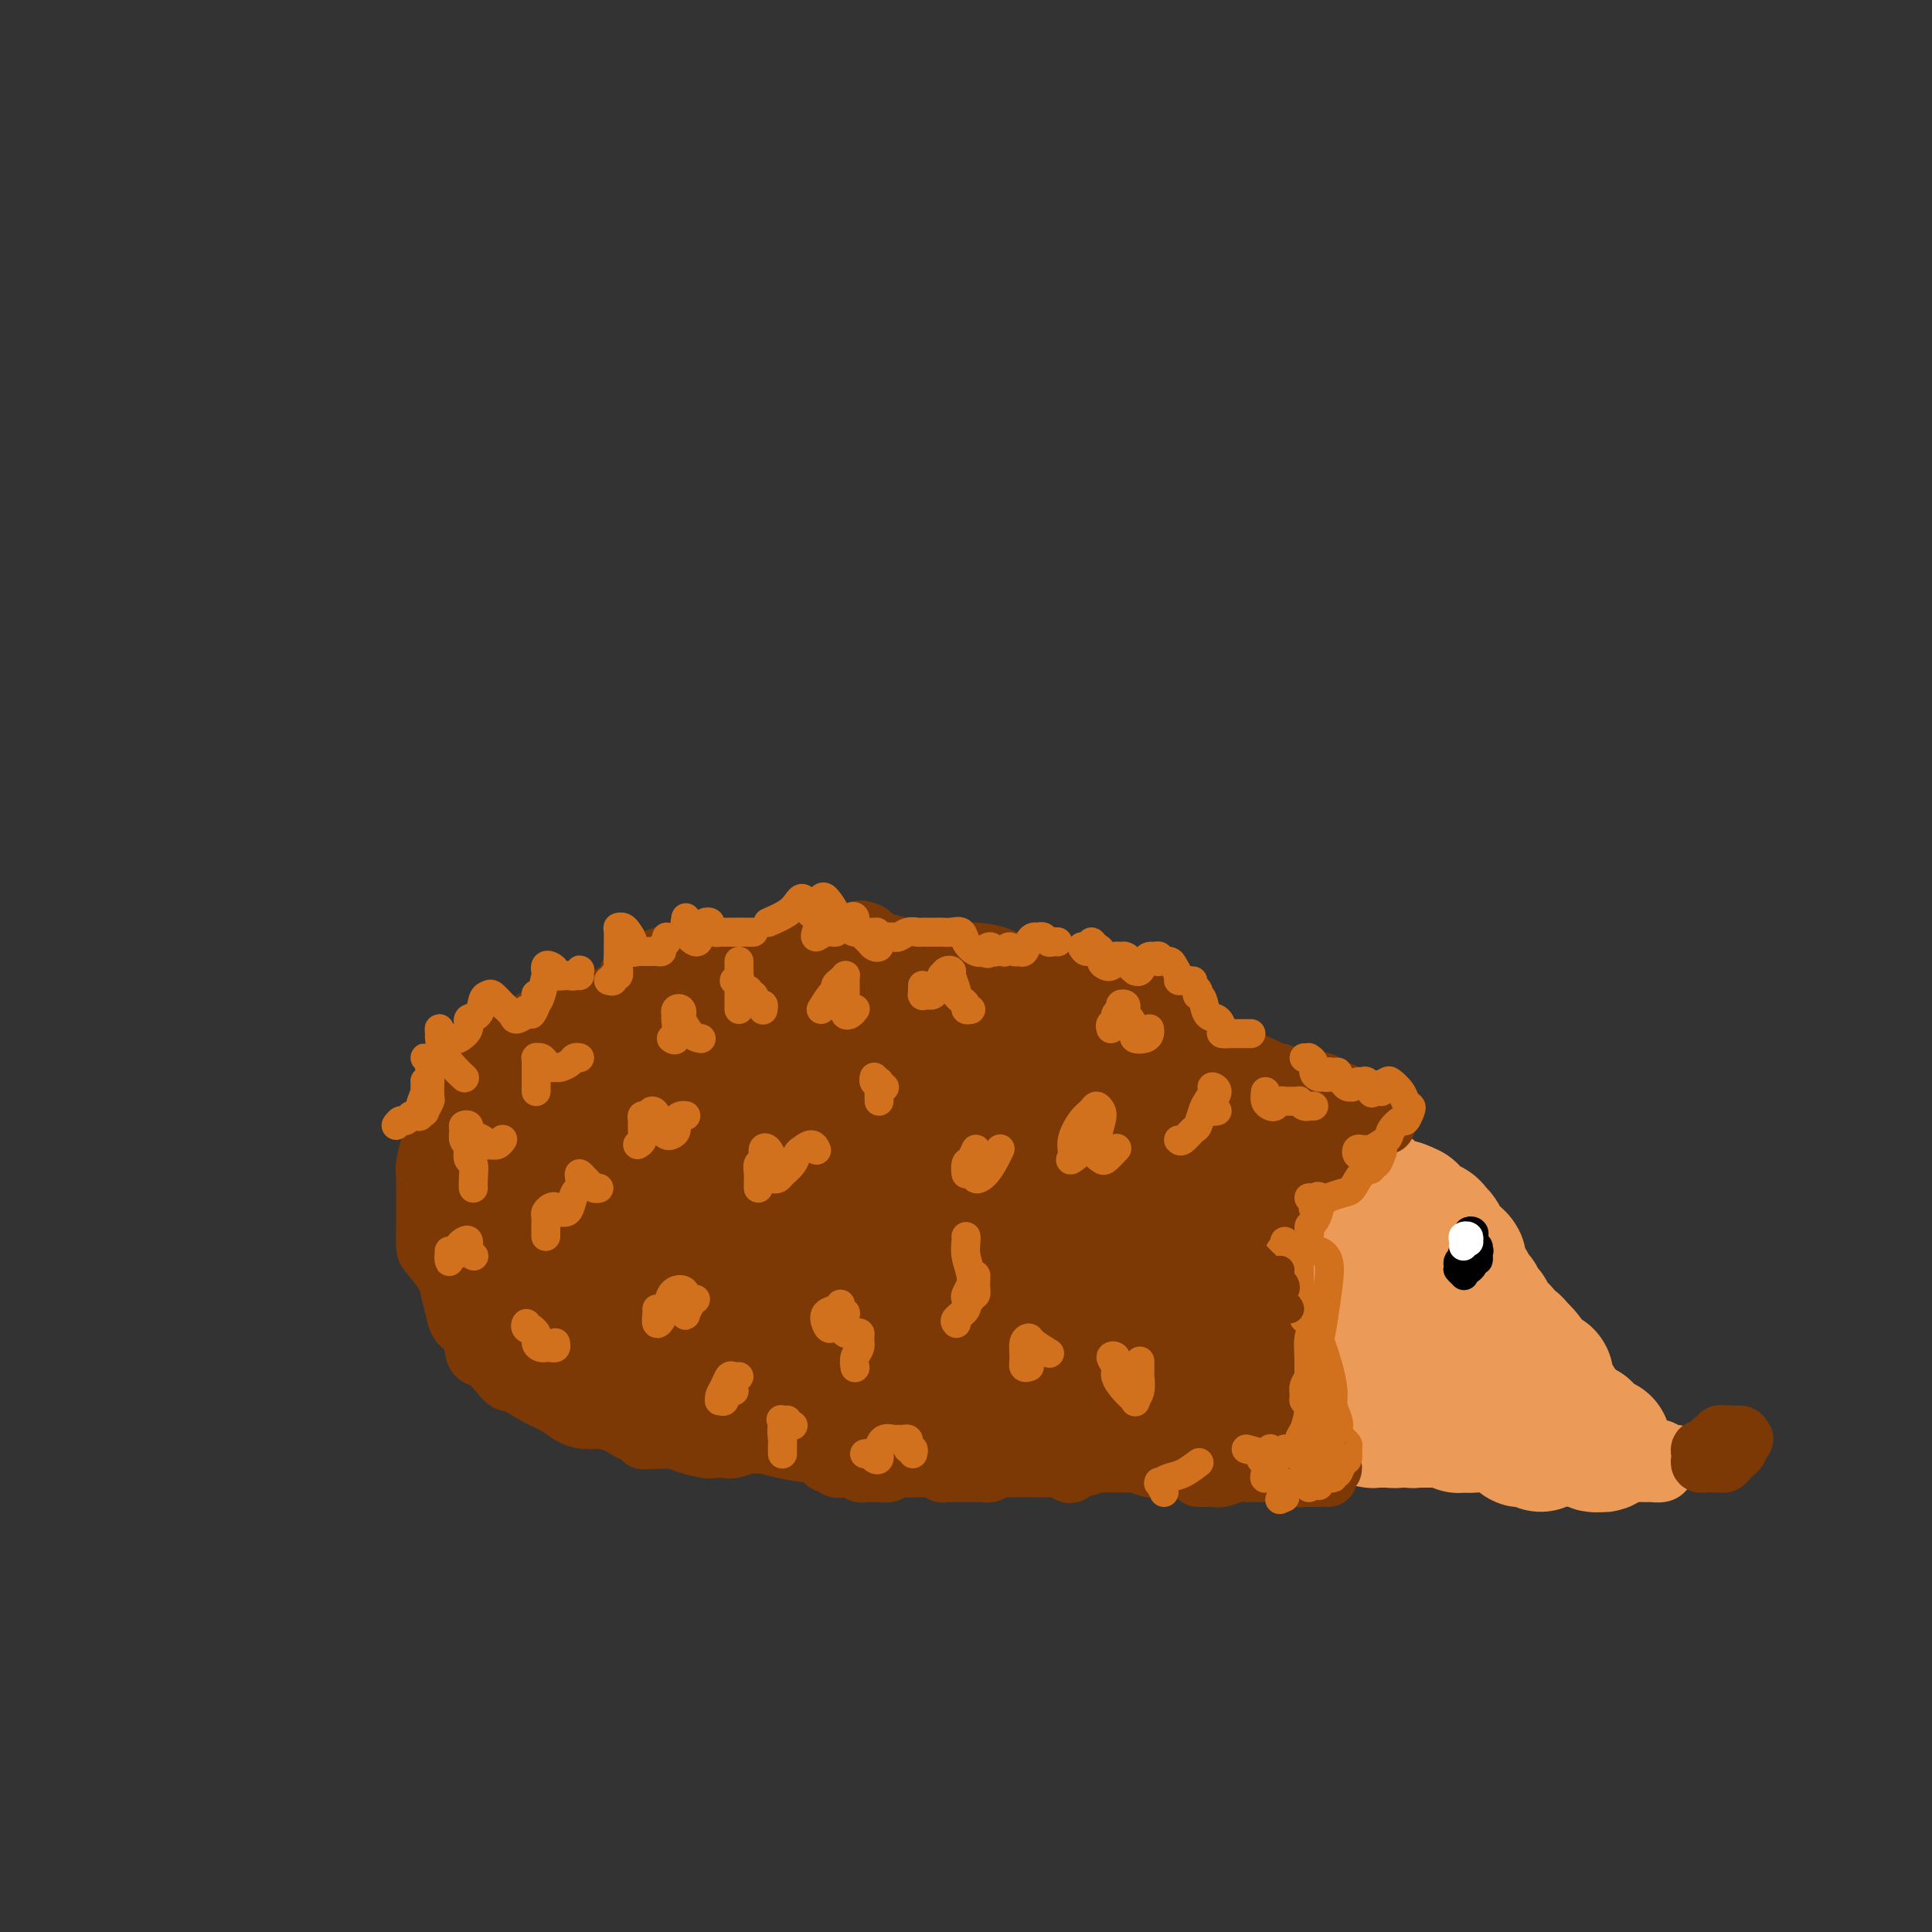 <svg viewBox='0 0 400 400' version='1.1' xmlns='http://www.w3.org/2000/svg' xmlns:xlink='http://www.w3.org/1999/xlink'><rect x="0" y="0" width="400" height="400" fill="#333333" stroke="none"/><g fill='none' stroke='#EC9A57' stroke-width='28' stroke-linecap='round' stroke-linejoin='round'><path d='M319,299c-0.137,-0.423 -0.274,-0.845 0,-1c0.274,-0.155 0.960,-0.042 1,0c0.040,0.042 -0.568,0.012 -1,0c-0.432,-0.012 -0.690,-0.007 -1,0c-0.310,0.007 -0.671,0.017 -1,0c-0.329,-0.017 -0.627,-0.061 -1,0c-0.373,0.061 -0.821,0.226 -1,0c-0.179,-0.226 -0.089,-0.844 0,-1c0.089,-0.156 0.178,0.151 0,0c-0.178,-0.151 -0.621,-0.758 -1,-1c-0.379,-0.242 -0.693,-0.117 -1,0c-0.307,0.117 -0.607,0.228 -1,0c-0.393,-0.228 -0.879,-0.793 -1,-1c-0.121,-0.207 0.123,-0.055 0,0c-0.123,0.055 -0.611,0.015 -1,0c-0.389,-0.015 -0.678,-0.004 -1,0c-0.322,0.004 -0.677,0.001 -1,0c-0.323,-0.001 -0.612,-0.000 -1,0c-0.388,0.000 -0.874,0.000 -1,0c-0.126,-0.000 0.107,-0.000 0,0c-0.107,0.000 -0.553,0.000 -1,0'/><path d='M305,295c-2.349,-0.620 -1.221,-0.170 -1,0c0.221,0.170 -0.466,0.060 -1,0c-0.534,-0.060 -0.917,-0.069 -1,0c-0.083,0.069 0.133,0.215 0,0c-0.133,-0.215 -0.614,-0.790 -1,-1c-0.386,-0.210 -0.677,-0.056 -1,0c-0.323,0.056 -0.678,0.015 -1,0c-0.322,-0.015 -0.610,-0.004 -1,0c-0.390,0.004 -0.883,0.001 -1,0c-0.117,-0.001 0.141,-0.001 0,0c-0.141,0.001 -0.682,0.001 -1,0c-0.318,-0.001 -0.414,-0.004 -1,0c-0.586,0.004 -1.662,0.015 -2,0c-0.338,-0.015 0.063,-0.058 0,0c-0.063,0.058 -0.590,0.215 -1,0c-0.410,-0.215 -0.702,-0.804 -1,-1c-0.298,-0.196 -0.602,-0.000 -1,0c-0.398,0.000 -0.891,-0.196 -1,0c-0.109,0.196 0.164,0.785 0,1c-0.164,0.215 -0.766,0.058 -1,0c-0.234,-0.058 -0.102,-0.016 0,0c0.102,0.016 0.172,0.004 0,0c-0.172,-0.004 -0.586,-0.002 -1,0'/><path d='M287,294c-2.968,-0.150 -1.387,-0.026 -1,0c0.387,0.026 -0.421,-0.045 -1,0c-0.579,0.045 -0.928,0.205 -1,0c-0.072,-0.205 0.134,-0.776 0,-1c-0.134,-0.224 -0.610,-0.102 -1,0c-0.390,0.102 -0.696,0.185 -1,0c-0.304,-0.185 -0.606,-0.636 -1,-1c-0.394,-0.364 -0.879,-0.640 -1,-1c-0.121,-0.360 0.122,-0.803 0,-1c-0.122,-0.197 -0.610,-0.146 -1,0c-0.390,0.146 -0.682,0.389 -1,0c-0.318,-0.389 -0.663,-1.409 -1,-2c-0.337,-0.591 -0.667,-0.754 -1,-1c-0.333,-0.246 -0.668,-0.576 -1,-1c-0.332,-0.424 -0.662,-0.941 -1,-1c-0.338,-0.059 -0.683,0.339 -1,0c-0.317,-0.339 -0.606,-1.414 -1,-2c-0.394,-0.586 -0.893,-0.682 -1,-1c-0.107,-0.318 0.179,-0.859 0,-1c-0.179,-0.141 -0.822,0.117 -1,0c-0.178,-0.117 0.110,-0.609 0,-1c-0.110,-0.391 -0.618,-0.679 -1,-1c-0.382,-0.321 -0.639,-0.674 -1,-1c-0.361,-0.326 -0.828,-0.626 -1,-1c-0.172,-0.374 -0.049,-0.821 0,-1c0.049,-0.179 0.025,-0.089 0,0'/><path d='M267,276c-2.182,-2.820 -0.637,-1.869 0,-2c0.637,-0.131 0.367,-1.345 0,-2c-0.367,-0.655 -0.830,-0.752 -1,-1c-0.170,-0.248 -0.045,-0.646 0,-1c0.045,-0.354 0.012,-0.663 0,-1c-0.012,-0.337 -0.003,-0.701 0,-1c0.003,-0.299 0.001,-0.532 0,-1c-0.001,-0.468 -0.000,-1.172 0,-2c0.000,-0.828 -0.001,-1.779 0,-2c0.001,-0.221 0.003,0.289 0,0c-0.003,-0.289 -0.012,-1.376 0,-2c0.012,-0.624 0.045,-0.783 0,-1c-0.045,-0.217 -0.167,-0.491 0,-1c0.167,-0.509 0.622,-1.253 1,-2c0.378,-0.747 0.678,-1.495 1,-2c0.322,-0.505 0.668,-0.765 1,-1c0.332,-0.235 0.652,-0.444 1,-1c0.348,-0.556 0.723,-1.458 1,-2c0.277,-0.542 0.454,-0.723 1,-1c0.546,-0.277 1.460,-0.649 2,-1c0.540,-0.351 0.707,-0.682 1,-1c0.293,-0.318 0.711,-0.622 1,-1c0.289,-0.378 0.449,-0.830 1,-1c0.551,-0.170 1.495,-0.056 2,0c0.505,0.056 0.573,0.056 1,0c0.427,-0.056 1.213,-0.169 2,0c0.787,0.169 1.576,0.620 2,1c0.424,0.380 0.485,0.690 1,1c0.515,0.310 1.485,0.622 2,1c0.515,0.378 0.576,0.822 1,1c0.424,0.178 1.212,0.089 2,0'/><path d='M290,250c2.112,0.796 1.893,0.787 2,1c0.107,0.213 0.539,0.649 1,1c0.461,0.351 0.950,0.618 1,1c0.050,0.382 -0.338,0.879 0,1c0.338,0.121 1.401,-0.135 2,0c0.599,0.135 0.734,0.662 1,1c0.266,0.338 0.662,0.486 1,1c0.338,0.514 0.616,1.395 1,2c0.384,0.605 0.873,0.935 1,1c0.127,0.065 -0.109,-0.136 0,0c0.109,0.136 0.565,0.609 1,1c0.435,0.391 0.851,0.700 1,1c0.149,0.300 0.030,0.591 0,1c-0.030,0.409 0.029,0.935 0,1c-0.029,0.065 -0.147,-0.333 0,0c0.147,0.333 0.560,1.395 1,2c0.440,0.605 0.906,0.754 1,1c0.094,0.246 -0.186,0.591 0,1c0.186,0.409 0.837,0.883 1,1c0.163,0.117 -0.163,-0.123 0,0c0.163,0.123 0.813,0.610 1,1c0.187,0.390 -0.091,0.682 0,1c0.091,0.318 0.549,0.663 1,1c0.451,0.337 0.895,0.668 1,1c0.105,0.332 -0.130,0.666 0,1c0.130,0.334 0.626,0.668 1,1c0.374,0.332 0.625,0.663 1,1c0.375,0.337 0.874,0.682 1,1c0.126,0.318 -0.121,0.611 0,1c0.121,0.389 0.609,0.874 1,1c0.391,0.126 0.683,-0.107 1,0c0.317,0.107 0.658,0.553 1,1'/><path d='M314,279c3.936,4.649 1.776,1.770 1,1c-0.776,-0.770 -0.166,0.567 0,1c0.166,0.433 -0.110,-0.038 0,0c0.110,0.038 0.608,0.584 1,1c0.392,0.416 0.679,0.703 1,1c0.321,0.297 0.675,0.604 1,1c0.325,0.396 0.622,0.880 1,1c0.378,0.120 0.836,-0.122 1,0c0.164,0.122 0.034,0.610 0,1c-0.034,0.390 0.030,0.682 0,1c-0.030,0.318 -0.153,0.663 0,1c0.153,0.337 0.581,0.668 1,1c0.419,0.332 0.829,0.667 1,1c0.171,0.333 0.102,0.665 0,1c-0.102,0.335 -0.237,0.673 0,1c0.237,0.327 0.847,0.641 1,1c0.153,0.359 -0.152,0.762 0,1c0.152,0.238 0.763,0.311 1,0c0.237,-0.311 0.102,-1.007 0,-1c-0.102,0.007 -0.172,0.716 0,1c0.172,0.284 0.586,0.142 1,0'/><path d='M325,294c1.762,2.305 0.666,0.566 0,0c-0.666,-0.566 -0.901,0.040 -1,0c-0.099,-0.040 -0.062,-0.725 0,-1c0.062,-0.275 0.150,-0.142 0,0c-0.150,0.142 -0.538,0.291 -1,0c-0.462,-0.291 -0.996,-1.021 -1,-1c-0.004,0.021 0.524,0.793 1,1c0.476,0.207 0.902,-0.152 1,0c0.098,0.152 -0.132,0.815 0,1c0.132,0.185 0.628,-0.108 1,0c0.372,0.108 0.622,0.617 1,1c0.378,0.383 0.886,0.639 1,1c0.114,0.361 -0.166,0.826 0,1c0.166,0.174 0.776,0.057 1,0c0.224,-0.057 0.060,-0.054 0,0c-0.060,0.054 -0.017,0.158 0,0c0.017,-0.158 0.009,-0.579 0,-1'/><path d='M328,296c0.759,0.697 -0.343,0.440 -1,0c-0.657,-0.440 -0.869,-1.061 -1,-1c-0.131,0.061 -0.179,0.805 0,1c0.179,0.195 0.587,-0.158 1,0c0.413,0.158 0.832,0.826 1,1c0.168,0.174 0.086,-0.146 0,0c-0.086,0.146 -0.176,0.757 0,1c0.176,0.243 0.619,0.117 1,0c0.381,-0.117 0.702,-0.227 1,0c0.298,0.227 0.574,0.789 1,1c0.426,0.211 1.001,0.071 1,0c-0.001,-0.071 -0.578,-0.074 -1,0c-0.422,0.074 -0.691,0.226 -1,0c-0.309,-0.226 -0.660,-0.830 -1,-1c-0.340,-0.170 -0.669,0.094 -1,0c-0.331,-0.094 -0.666,-0.547 -1,-1'/><path d='M327,297c-0.865,-0.339 -1.529,-0.686 -2,-1c-0.471,-0.314 -0.749,-0.595 -1,-1c-0.251,-0.405 -0.475,-0.935 -1,-1c-0.525,-0.065 -1.352,0.334 -2,0c-0.648,-0.334 -1.117,-1.402 -2,-2c-0.883,-0.598 -2.179,-0.728 -3,-1c-0.821,-0.272 -1.167,-0.688 -2,-1c-0.833,-0.312 -2.152,-0.521 -3,-1c-0.848,-0.479 -1.224,-1.227 -2,-2c-0.776,-0.773 -1.951,-1.572 -3,-2c-1.049,-0.428 -1.972,-0.486 -3,-1c-1.028,-0.514 -2.162,-1.486 -3,-2c-0.838,-0.514 -1.379,-0.571 -2,-1c-0.621,-0.429 -1.322,-1.232 -2,-2c-0.678,-0.768 -1.333,-1.502 -2,-2c-0.667,-0.498 -1.344,-0.761 -2,-1c-0.656,-0.239 -1.289,-0.456 -2,-1c-0.711,-0.544 -1.500,-1.417 -2,-2c-0.500,-0.583 -0.710,-0.876 -1,-1c-0.290,-0.124 -0.659,-0.077 -1,0c-0.341,0.077 -0.655,0.186 -1,0c-0.345,-0.186 -0.722,-0.666 -1,-1c-0.278,-0.334 -0.457,-0.521 -1,-1c-0.543,-0.479 -1.451,-1.250 -2,-2c-0.549,-0.750 -0.741,-1.478 -1,-2c-0.259,-0.522 -0.586,-0.837 -1,-1c-0.414,-0.163 -0.915,-0.173 -1,0c-0.085,0.173 0.245,0.531 1,1c0.755,0.469 1.934,1.049 3,2c1.066,0.951 2.019,2.272 3,3c0.981,0.728 1.991,0.864 3,1'/><path d='M288,272c1.399,1.356 0.397,1.246 0,1c-0.397,-0.246 -0.190,-0.629 0,-1c0.190,-0.371 0.363,-0.729 0,-1c-0.363,-0.271 -1.261,-0.454 -2,-1c-0.739,-0.546 -1.317,-1.456 -2,-2c-0.683,-0.544 -1.469,-0.722 -2,-1c-0.531,-0.278 -0.807,-0.656 -1,-1c-0.193,-0.344 -0.303,-0.656 1,0c1.303,0.656 4.019,2.279 6,4c1.981,1.721 3.226,3.540 5,5c1.774,1.460 4.078,2.560 5,3c0.922,0.440 0.461,0.220 0,0'/></g>
<g fill='none' stroke='#EC9A57' stroke-width='12' stroke-linecap='round' stroke-linejoin='round'><path d='M343,304c-0.463,-0.418 -0.927,-0.835 -1,-1c-0.073,-0.165 0.243,-0.076 0,0c-0.243,0.076 -1.046,0.140 -2,0c-0.954,-0.140 -2.060,-0.482 -3,-1c-0.940,-0.518 -1.716,-1.211 -3,-2c-1.284,-0.789 -3.076,-1.674 -4,-2c-0.924,-0.326 -0.978,-0.093 -1,0c-0.022,0.093 -0.011,0.047 0,0'/><path d='M345,304c-0.207,0.423 -0.413,0.846 -1,1c-0.587,0.154 -1.554,0.038 -2,0c-0.446,-0.038 -0.372,0.002 -1,0c-0.628,-0.002 -1.959,-0.046 -3,0c-1.041,0.046 -1.793,0.184 -3,0c-1.207,-0.184 -2.870,-0.688 -4,-1c-1.130,-0.312 -1.727,-0.430 -3,-1c-1.273,-0.570 -3.221,-1.591 -4,-2c-0.779,-0.409 -0.390,-0.204 0,0'/><path d='M350,302c-1.207,-0.451 -2.413,-0.903 -3,-1c-0.587,-0.097 -0.554,0.159 -1,0c-0.446,-0.159 -1.372,-0.734 -2,-1c-0.628,-0.266 -0.958,-0.222 -2,0c-1.042,0.222 -2.794,0.624 -4,1c-1.206,0.376 -1.865,0.728 -3,1c-1.135,0.272 -2.748,0.465 -4,1c-1.252,0.535 -2.145,1.413 -3,2c-0.855,0.587 -1.673,0.882 -2,1c-0.327,0.118 -0.164,0.059 0,0'/></g>
<g fill='none' stroke='#7C3805' stroke-width='12' stroke-linecap='round' stroke-linejoin='round'><path d='M358,297c-0.303,0.032 -0.606,0.064 -1,0c-0.394,-0.064 -0.879,-0.223 -1,0c-0.121,0.223 0.121,0.830 0,1c-0.121,0.170 -0.607,-0.095 -1,0c-0.393,0.095 -0.694,0.550 -1,1c-0.306,0.450 -0.619,0.895 -1,1c-0.381,0.105 -0.831,-0.130 -1,0c-0.169,0.130 -0.056,0.623 0,1c0.056,0.377 0.057,0.637 0,1c-0.057,0.363 -0.170,0.829 0,1c0.170,0.171 0.623,0.047 1,0c0.377,-0.047 0.678,-0.015 1,0c0.322,0.015 0.663,0.015 1,0c0.337,-0.015 0.669,-0.046 1,0c0.331,0.046 0.662,0.167 1,0c0.338,-0.167 0.683,-0.623 1,-1c0.317,-0.377 0.608,-0.675 1,-1c0.392,-0.325 0.887,-0.675 1,-1c0.113,-0.325 -0.155,-0.623 0,-1c0.155,-0.377 0.734,-0.832 1,-1c0.266,-0.168 0.219,-0.048 0,0c-0.219,0.048 -0.609,0.024 -1,0'/><path d='M360,298c1.224,-1.000 0.285,-1.000 0,-1c-0.285,0.000 0.085,0.000 0,0c-0.085,-0.000 -0.625,0.000 -1,0c-0.375,-0.000 -0.585,0.000 -1,0c-0.415,0.000 -1.035,0.000 -1,0c0.035,0.000 0.724,0.000 1,0c0.276,0.000 0.138,0.000 0,0'/><path d='M284,231c0.089,-0.196 0.178,-0.391 0,-1c-0.178,-0.609 -0.622,-1.631 -1,-2c-0.378,-0.369 -0.689,-0.085 -1,0c-0.311,0.085 -0.622,-0.030 -1,0c-0.378,0.030 -0.822,0.204 -1,0c-0.178,-0.204 -0.089,-0.786 0,-1c0.089,-0.214 0.179,-0.062 0,0c-0.179,0.062 -0.626,0.032 -1,0c-0.374,-0.032 -0.673,-0.065 -1,0c-0.327,0.065 -0.680,0.229 -1,0c-0.320,-0.229 -0.607,-0.850 -1,-1c-0.393,-0.150 -0.893,0.170 -1,0c-0.107,-0.170 0.179,-0.830 0,-1c-0.179,-0.170 -0.821,0.150 -1,0c-0.179,-0.150 0.107,-0.771 0,-1c-0.107,-0.229 -0.606,-0.065 -1,0c-0.394,0.065 -0.682,0.031 -1,0c-0.318,-0.031 -0.665,-0.061 -1,0c-0.335,0.061 -0.657,0.212 -1,0c-0.343,-0.212 -0.708,-0.788 -1,-1c-0.292,-0.212 -0.512,-0.061 -1,0c-0.488,0.061 -1.244,0.030 -2,0'/><path d='M266,223c-2.752,-1.172 -0.631,-0.103 0,0c0.631,0.103 -0.228,-0.760 -1,-1c-0.772,-0.240 -1.457,0.142 -2,0c-0.543,-0.142 -0.942,-0.808 -1,-1c-0.058,-0.192 0.226,0.089 0,0c-0.226,-0.089 -0.963,-0.549 -2,-1c-1.037,-0.451 -2.375,-0.894 -3,-1c-0.625,-0.106 -0.539,0.126 -1,0c-0.461,-0.126 -1.471,-0.608 -2,-1c-0.529,-0.392 -0.578,-0.694 -1,-1c-0.422,-0.306 -1.216,-0.617 -2,-1c-0.784,-0.383 -1.557,-0.838 -2,-1c-0.443,-0.162 -0.555,-0.032 -1,0c-0.445,0.032 -1.221,-0.032 -2,0c-0.779,0.032 -1.560,0.162 -2,0c-0.440,-0.162 -0.540,-0.617 -1,-1c-0.460,-0.383 -1.282,-0.695 -2,-1c-0.718,-0.305 -1.332,-0.602 -2,-1c-0.668,-0.398 -1.390,-0.898 -2,-1c-0.610,-0.102 -1.107,0.193 -2,0c-0.893,-0.193 -2.182,-0.875 -3,-1c-0.818,-0.125 -1.167,0.306 -2,0c-0.833,-0.306 -2.151,-1.350 -3,-2c-0.849,-0.650 -1.229,-0.906 -2,-1c-0.771,-0.094 -1.932,-0.025 -3,0c-1.068,0.025 -2.043,0.007 -3,0c-0.957,-0.007 -1.897,-0.002 -3,0c-1.103,0.002 -2.368,0.000 -3,0c-0.632,-0.000 -0.632,-0.000 -1,0c-0.368,0.000 -1.105,0.000 -2,0c-0.895,-0.000 -1.947,-0.000 -3,0'/><path d='M207,207c-3.689,-0.382 -2.913,-0.838 -3,-1c-0.087,-0.162 -1.039,-0.029 -2,0c-0.961,0.029 -1.933,-0.045 -3,0c-1.067,0.045 -2.229,0.208 -3,0c-0.771,-0.208 -1.151,-0.789 -2,-1c-0.849,-0.211 -2.167,-0.053 -3,0c-0.833,0.053 -1.181,0.000 -2,0c-0.819,-0.000 -2.109,0.052 -3,0c-0.891,-0.052 -1.384,-0.207 -2,0c-0.616,0.207 -1.357,0.776 -2,1c-0.643,0.224 -1.188,0.101 -2,0c-0.812,-0.101 -1.890,-0.181 -3,0c-1.110,0.181 -2.251,0.622 -3,1c-0.749,0.378 -1.107,0.693 -2,1c-0.893,0.307 -2.323,0.607 -3,1c-0.677,0.393 -0.603,0.880 -1,1c-0.397,0.120 -1.264,-0.126 -2,0c-0.736,0.126 -1.339,0.626 -2,1c-0.661,0.374 -1.380,0.622 -2,1c-0.620,0.378 -1.140,0.885 -2,1c-0.860,0.115 -2.061,-0.161 -3,0c-0.939,0.161 -1.616,0.760 -2,1c-0.384,0.240 -0.474,0.120 -1,0c-0.526,-0.120 -1.489,-0.239 -2,0c-0.511,0.239 -0.570,0.838 -1,1c-0.430,0.162 -1.232,-0.111 -2,0c-0.768,0.111 -1.501,0.607 -2,1c-0.499,0.393 -0.763,0.683 -1,1c-0.237,0.317 -0.449,0.662 -1,1c-0.551,0.338 -1.443,0.668 -2,1c-0.557,0.332 -0.778,0.666 -1,1'/><path d='M142,220c-5.588,2.285 -2.057,0.997 -1,1c1.057,0.003 -0.361,1.295 -1,2c-0.639,0.705 -0.500,0.821 -1,1c-0.500,0.179 -1.639,0.419 -2,1c-0.361,0.581 0.057,1.503 0,2c-0.057,0.497 -0.590,0.571 -1,1c-0.410,0.429 -0.697,1.214 -1,2c-0.303,0.786 -0.621,1.572 -1,2c-0.379,0.428 -0.818,0.499 -1,1c-0.182,0.501 -0.105,1.433 0,2c0.105,0.567 0.238,0.771 0,1c-0.238,0.229 -0.849,0.484 -1,1c-0.151,0.516 0.156,1.293 0,2c-0.156,0.707 -0.775,1.346 -1,2c-0.225,0.654 -0.057,1.325 0,2c0.057,0.675 0.001,1.354 0,2c-0.001,0.646 0.051,1.260 0,2c-0.051,0.740 -0.206,1.607 0,2c0.206,0.393 0.773,0.313 1,1c0.227,0.687 0.114,2.140 0,3c-0.114,0.860 -0.227,1.126 0,2c0.227,0.874 0.796,2.356 1,3c0.204,0.644 0.044,0.451 0,1c-0.044,0.549 0.030,1.839 0,3c-0.030,1.161 -0.162,2.193 0,3c0.162,0.807 0.618,1.389 1,2c0.382,0.611 0.691,1.249 1,2c0.309,0.751 0.619,1.614 1,2c0.381,0.386 0.833,0.296 1,1c0.167,0.704 0.048,2.201 0,3c-0.048,0.799 -0.024,0.899 0,1'/><path d='M137,276c1.333,5.676 1.667,3.366 2,3c0.333,-0.366 0.667,1.212 1,2c0.333,0.788 0.667,0.788 1,1c0.333,0.212 0.666,0.638 1,1c0.334,0.362 0.669,0.660 1,1c0.331,0.340 0.656,0.721 1,1c0.344,0.279 0.706,0.455 1,1c0.294,0.545 0.521,1.459 1,2c0.479,0.541 1.212,0.708 2,1c0.788,0.292 1.633,0.707 2,1c0.367,0.293 0.258,0.463 1,1c0.742,0.537 2.334,1.440 3,2c0.666,0.560 0.404,0.777 1,1c0.596,0.223 2.050,0.452 3,1c0.950,0.548 1.397,1.415 2,2c0.603,0.585 1.364,0.889 2,1c0.636,0.111 1.148,0.030 2,0c0.852,-0.030 2.043,-0.008 3,0c0.957,0.008 1.681,0.002 3,0c1.319,-0.002 3.234,-0.001 4,0c0.766,0.001 0.383,0.000 0,0'/><path d='M275,300c-0.333,0.415 -0.666,0.829 -1,1c-0.334,0.171 -0.670,0.098 -1,0c-0.330,-0.098 -0.655,-0.223 -1,0c-0.345,0.223 -0.711,0.792 -1,1c-0.289,0.208 -0.501,0.056 -1,0c-0.499,-0.056 -1.285,-0.015 -2,0c-0.715,0.015 -1.360,0.004 -2,0c-0.640,-0.004 -1.274,-0.001 -2,0c-0.726,0.001 -1.545,0.001 -2,0c-0.455,-0.001 -0.547,-0.001 -1,0c-0.453,0.001 -1.268,0.004 -2,0c-0.732,-0.004 -1.380,-0.015 -2,0c-0.620,0.015 -1.211,0.057 -2,0c-0.789,-0.057 -1.774,-0.212 -2,0c-0.226,0.212 0.309,0.793 0,1c-0.309,0.207 -1.463,0.041 -2,0c-0.537,-0.041 -0.459,0.041 -1,0c-0.541,-0.041 -1.702,-0.207 -2,0c-0.298,0.207 0.268,0.788 0,1c-0.268,0.212 -1.371,0.057 -2,0c-0.629,-0.057 -0.785,-0.016 -1,0c-0.215,0.016 -0.489,0.005 -1,0c-0.511,-0.005 -1.258,-0.005 -2,0c-0.742,0.005 -1.479,0.015 -2,0c-0.521,-0.015 -0.826,-0.057 -1,0c-0.174,0.057 -0.216,0.211 -1,0c-0.784,-0.211 -2.310,-0.789 -3,-1c-0.690,-0.211 -0.546,-0.057 -1,0c-0.454,0.057 -1.507,0.015 -2,0c-0.493,-0.015 -0.427,-0.004 -1,0c-0.573,0.004 -1.787,0.002 -3,0'/><path d='M228,303c-7.615,0.399 -3.153,-0.102 -2,0c1.153,0.102 -1.003,0.808 -2,1c-0.997,0.192 -0.836,-0.131 -1,0c-0.164,0.131 -0.655,0.715 -1,1c-0.345,0.285 -0.544,0.273 -1,0c-0.456,-0.273 -1.169,-0.805 -2,-1c-0.831,-0.195 -1.780,-0.052 -2,0c-0.220,0.052 0.289,0.014 0,0c-0.289,-0.014 -1.376,-0.004 -2,0c-0.624,0.004 -0.783,0.001 -1,0c-0.217,-0.001 -0.491,-0.001 -1,0c-0.509,0.001 -1.253,0.004 -2,0c-0.747,-0.004 -1.497,-0.015 -2,0c-0.503,0.015 -0.760,0.057 -1,0c-0.240,-0.057 -0.463,-0.211 -1,0c-0.537,0.211 -1.386,0.789 -2,1c-0.614,0.211 -0.991,0.057 -1,0c-0.009,-0.057 0.349,-0.015 0,0c-0.349,0.015 -1.407,0.004 -2,0c-0.593,-0.004 -0.722,-0.001 -1,0c-0.278,0.001 -0.706,0.000 -1,0c-0.294,-0.000 -0.455,0.001 -1,0c-0.545,-0.001 -1.473,-0.004 -2,0c-0.527,0.004 -0.652,0.015 -1,0c-0.348,-0.015 -0.919,-0.057 -1,0c-0.081,0.057 0.329,0.211 0,0c-0.329,-0.211 -1.398,-0.789 -2,-1c-0.602,-0.211 -0.739,-0.057 -1,0c-0.261,0.057 -0.647,0.015 -1,0c-0.353,-0.015 -0.672,-0.004 -1,0c-0.328,0.004 -0.664,0.002 -1,0'/><path d='M189,304c-6.212,0.156 -2.241,0.046 -1,0c1.241,-0.046 -0.249,-0.026 -1,0c-0.751,0.026 -0.765,0.060 -1,0c-0.235,-0.060 -0.693,-0.212 -1,0c-0.307,0.212 -0.463,0.789 -1,1c-0.537,0.211 -1.453,0.058 -2,0c-0.547,-0.058 -0.723,-0.019 -1,0c-0.277,0.019 -0.654,0.019 -1,0c-0.346,-0.019 -0.660,-0.057 -1,0c-0.340,0.057 -0.707,0.208 -1,0c-0.293,-0.208 -0.513,-0.774 -1,-1c-0.487,-0.226 -1.241,-0.113 -2,0c-0.759,0.113 -1.523,0.226 -2,0c-0.477,-0.226 -0.667,-0.792 -1,-1c-0.333,-0.208 -0.809,-0.060 -1,0c-0.191,0.060 -0.095,0.030 0,0'/><path d='M200,293c-0.860,-0.100 -1.721,-0.200 -1,0c0.721,0.200 3.022,0.700 -1,-1c-4.022,-1.700 -14.368,-5.599 -19,-7c-4.632,-1.401 -3.551,-0.303 -4,0c-0.449,0.303 -2.427,-0.188 -4,0c-1.573,0.188 -2.740,1.056 -3,2c-0.260,0.944 0.385,1.965 2,3c1.615,1.035 4.198,2.084 7,3c2.802,0.916 5.823,1.699 9,2c3.177,0.301 6.509,0.121 9,0c2.491,-0.121 4.140,-0.181 5,-1c0.860,-0.819 0.933,-2.396 1,-4c0.067,-1.604 0.130,-3.234 -1,-5c-1.130,-1.766 -3.452,-3.666 -6,-6c-2.548,-2.334 -5.321,-5.100 -9,-7c-3.679,-1.900 -8.265,-2.933 -12,-4c-3.735,-1.067 -6.620,-2.168 -10,-3c-3.380,-0.832 -7.256,-1.394 -10,-1c-2.744,0.394 -4.358,1.744 -5,3c-0.642,1.256 -0.314,2.417 1,5c1.314,2.583 3.613,6.586 6,9c2.387,2.414 4.860,3.237 8,5c3.140,1.763 6.946,4.465 11,6c4.054,1.535 8.355,1.903 11,2c2.645,0.097 3.634,-0.075 5,-1c1.366,-0.925 3.109,-2.601 4,-4c0.891,-1.399 0.930,-2.519 0,-4c-0.930,-1.481 -2.827,-3.322 -5,-5c-2.173,-1.678 -4.621,-3.194 -8,-5c-3.379,-1.806 -7.690,-3.903 -12,-6'/><path d='M169,269c-4.997,-2.471 -7.488,-3.147 -11,-4c-3.512,-0.853 -8.045,-1.881 -11,-2c-2.955,-0.119 -4.332,0.673 -5,2c-0.668,1.327 -0.628,3.191 0,5c0.628,1.809 1.844,3.565 4,6c2.156,2.435 5.253,5.549 9,8c3.747,2.451 8.144,4.239 12,6c3.856,1.761 7.172,3.494 10,4c2.828,0.506 5.167,-0.216 7,-1c1.833,-0.784 3.160,-1.630 4,-3c0.840,-1.370 1.192,-3.264 1,-5c-0.192,-1.736 -0.928,-3.316 -3,-5c-2.072,-1.684 -5.480,-3.474 -9,-5c-3.520,-1.526 -7.152,-2.788 -11,-4c-3.848,-1.212 -7.911,-2.372 -12,-3c-4.089,-0.628 -8.206,-0.723 -12,-1c-3.794,-0.277 -7.267,-0.735 -9,0c-1.733,0.735 -1.725,2.665 -2,4c-0.275,1.335 -0.831,2.076 0,4c0.831,1.924 3.051,5.032 6,8c2.949,2.968 6.629,5.797 11,8c4.371,2.203 9.435,3.779 14,5c4.565,1.221 8.631,2.085 12,2c3.369,-0.085 6.040,-1.121 8,-2c1.960,-0.879 3.208,-1.603 4,-3c0.792,-1.397 1.129,-3.467 1,-5c-0.129,-1.533 -0.725,-2.530 -3,-4c-2.275,-1.470 -6.228,-3.415 -10,-5c-3.772,-1.585 -7.362,-2.811 -12,-4c-4.638,-1.189 -10.325,-2.340 -15,-3c-4.675,-0.660 -8.337,-0.830 -12,-1'/><path d='M135,271c-5.893,-0.549 -7.124,0.079 -8,1c-0.876,0.921 -1.396,2.135 -1,4c0.396,1.865 1.707,4.379 4,7c2.293,2.621 5.567,5.347 10,8c4.433,2.653 10.025,5.234 15,7c4.975,1.766 9.333,2.719 13,3c3.667,0.281 6.643,-0.109 9,-1c2.357,-0.891 4.095,-2.281 5,-4c0.905,-1.719 0.976,-3.766 0,-6c-0.976,-2.234 -2.999,-4.654 -6,-7c-3.001,-2.346 -6.979,-4.617 -11,-7c-4.021,-2.383 -8.085,-4.878 -13,-7c-4.915,-2.122 -10.680,-3.872 -16,-5c-5.320,-1.128 -10.194,-1.634 -14,-2c-3.806,-0.366 -6.543,-0.592 -8,1c-1.457,1.592 -1.633,5.002 -1,8c0.633,2.998 2.075,5.583 4,8c1.925,2.417 4.333,4.667 8,7c3.667,2.333 8.594,4.748 13,6c4.406,1.252 8.292,1.339 12,1c3.708,-0.339 7.239,-1.104 10,-2c2.761,-0.896 4.751,-1.923 6,-3c1.249,-1.077 1.758,-2.203 2,-3c0.242,-0.797 0.216,-1.264 0,-2c-0.216,-0.736 -0.623,-1.740 -2,-2c-1.377,-0.260 -3.725,0.223 -7,0c-3.275,-0.223 -7.476,-1.153 -12,-2c-4.524,-0.847 -9.372,-1.613 -14,-2c-4.628,-0.387 -9.037,-0.396 -12,0c-2.963,0.396 -4.482,1.198 -6,2'/><path d='M115,279c-3.223,0.614 -2.280,1.148 -2,2c0.280,0.852 -0.103,2.024 2,4c2.103,1.976 6.693,4.758 12,7c5.307,2.242 11.331,3.943 17,5c5.669,1.057 10.984,1.470 15,1c4.016,-0.470 6.732,-1.821 9,-3c2.268,-1.179 4.089,-2.185 5,-3c0.911,-0.815 0.912,-1.438 1,-2c0.088,-0.562 0.263,-1.063 -1,-2c-1.263,-0.937 -3.966,-2.312 -7,-3c-3.034,-0.688 -6.400,-0.690 -9,-1c-2.600,-0.310 -4.433,-0.927 -6,-1c-1.567,-0.073 -2.869,0.397 -3,1c-0.131,0.603 0.908,1.338 2,2c1.092,0.662 2.237,1.249 4,2c1.763,0.751 4.143,1.666 6,2c1.857,0.334 3.192,0.089 5,0c1.808,-0.089 4.088,-0.020 6,0c1.912,0.020 3.455,-0.009 5,0c1.545,0.009 3.092,0.055 4,0c0.908,-0.055 1.177,-0.211 2,0c0.823,0.211 2.198,0.789 3,1c0.802,0.211 1.030,0.057 1,0c-0.030,-0.057 -0.317,-0.015 0,0c0.317,0.015 1.239,0.004 2,0c0.761,-0.004 1.361,-0.001 2,0c0.639,0.001 1.316,0.000 2,0c0.684,-0.000 1.377,-0.000 2,0c0.623,0.000 1.178,0.000 2,0c0.822,-0.000 1.911,-0.000 3,0'/><path d='M199,291c6.351,0.094 2.730,-0.171 2,0c-0.730,0.171 1.432,0.778 3,1c1.568,0.222 2.544,0.060 3,0c0.456,-0.060 0.394,-0.016 1,0c0.606,0.016 1.881,0.004 3,0c1.119,-0.004 2.083,-0.001 3,0c0.917,0.001 1.789,0.000 3,0c1.211,-0.000 2.762,0.000 4,0c1.238,-0.000 2.165,-0.001 3,0c0.835,0.001 1.579,0.004 2,0c0.421,-0.004 0.518,-0.015 1,0c0.482,0.015 1.348,0.055 2,0c0.652,-0.055 1.092,-0.207 2,0c0.908,0.207 2.286,0.772 3,1c0.714,0.228 0.763,0.117 1,0c0.237,-0.117 0.662,-0.241 1,0c0.338,0.241 0.589,0.848 1,1c0.411,0.152 0.981,-0.152 1,0c0.019,0.152 -0.511,0.759 -1,1c-0.489,0.241 -0.935,0.117 -2,0c-1.065,-0.117 -2.750,-0.228 -4,0c-1.250,0.228 -2.067,0.793 -3,1c-0.933,0.207 -1.982,0.055 -3,0c-1.018,-0.055 -2.005,-0.015 -3,0c-0.995,0.015 -1.999,0.004 -3,0c-1.001,-0.004 -2.000,-0.001 -3,0c-1.000,0.001 -2.000,0.000 -3,0c-1.000,-0.000 -2.000,-0.000 -3,0'/><path d='M210,296c-4.644,0.305 -2.753,0.068 -2,0c0.753,-0.068 0.368,0.034 0,0c-0.368,-0.034 -0.717,-0.205 -1,0c-0.283,0.205 -0.498,0.786 -1,1c-0.502,0.214 -1.289,0.061 -2,0c-0.711,-0.061 -1.344,-0.030 -2,0c-0.656,0.030 -1.333,0.061 -2,0c-0.667,-0.061 -1.322,-0.212 -2,0c-0.678,0.212 -1.377,0.789 -2,1c-0.623,0.211 -1.171,0.057 -2,0c-0.829,-0.057 -1.941,-0.015 -3,0c-1.059,0.015 -2.065,0.004 -3,0c-0.935,-0.004 -1.798,-0.001 -3,0c-1.202,0.001 -2.743,0.000 -4,0c-1.257,-0.000 -2.230,-0.000 -3,0c-0.770,0.000 -1.336,-0.000 -2,0c-0.664,0.000 -1.428,0.000 -2,0c-0.572,-0.000 -0.954,-0.001 -2,0c-1.046,0.001 -2.755,0.004 -4,0c-1.245,-0.004 -2.025,-0.015 -3,0c-0.975,0.015 -2.143,0.056 -3,0c-0.857,-0.056 -1.402,-0.207 -2,0c-0.598,0.207 -1.248,0.774 -2,1c-0.752,0.226 -1.605,0.113 -2,0c-0.395,-0.113 -0.330,-0.226 -1,0c-0.670,0.226 -2.074,0.790 -3,1c-0.926,0.210 -1.375,0.067 -2,0c-0.625,-0.067 -1.425,-0.059 -2,0c-0.575,0.059 -0.924,0.170 -2,0c-1.076,-0.170 -2.879,-0.620 -4,-1c-1.121,-0.380 -1.561,-0.690 -2,-1'/><path d='M140,298c-11.543,0.342 -5.399,0.197 -4,0c1.399,-0.197 -1.946,-0.447 -4,-1c-2.054,-0.553 -2.818,-1.408 -4,-2c-1.182,-0.592 -2.783,-0.920 -4,-1c-1.217,-0.080 -2.052,0.088 -3,0c-0.948,-0.088 -2.011,-0.432 -3,-1c-0.989,-0.568 -1.904,-1.362 -3,-2c-1.096,-0.638 -2.373,-1.122 -4,-2c-1.627,-0.878 -3.602,-2.152 -5,-3c-1.398,-0.848 -2.217,-1.272 -3,-2c-0.783,-0.728 -1.531,-1.762 -2,-3c-0.469,-1.238 -0.660,-2.681 -1,-4c-0.340,-1.319 -0.830,-2.515 -1,-4c-0.170,-1.485 -0.021,-3.259 0,-5c0.021,-1.741 -0.086,-3.451 0,-5c0.086,-1.549 0.365,-2.939 1,-4c0.635,-1.061 1.627,-1.794 2,-3c0.373,-1.206 0.126,-2.883 0,-4c-0.126,-1.117 -0.131,-1.672 0,-3c0.131,-1.328 0.400,-3.429 1,-5c0.600,-1.571 1.533,-2.611 2,-3c0.467,-0.389 0.470,-0.127 1,0c0.530,0.127 1.589,0.120 3,1c1.411,0.880 3.175,2.649 5,4c1.825,1.351 3.711,2.286 6,4c2.289,1.714 4.981,4.208 8,6c3.019,1.792 6.366,2.882 9,4c2.634,1.118 4.555,2.262 7,3c2.445,0.738 5.413,1.068 7,1c1.587,-0.068 1.794,-0.534 2,-1'/><path d='M153,263c4.030,0.365 1.606,-2.222 0,-4c-1.606,-1.778 -2.394,-2.746 -4,-4c-1.606,-1.254 -4.031,-2.793 -6,-4c-1.969,-1.207 -3.482,-2.081 -6,-3c-2.518,-0.919 -6.040,-1.883 -9,-3c-2.960,-1.117 -5.356,-2.386 -8,-3c-2.644,-0.614 -5.535,-0.573 -8,0c-2.465,0.573 -4.506,1.678 -6,3c-1.494,1.322 -2.443,2.863 -3,5c-0.557,2.137 -0.723,4.872 -1,7c-0.277,2.128 -0.664,3.650 0,6c0.664,2.350 2.380,5.527 4,8c1.620,2.473 3.146,4.240 6,6c2.854,1.760 7.037,3.513 11,5c3.963,1.487 7.707,2.709 11,3c3.293,0.291 6.134,-0.348 9,-2c2.866,-1.652 5.758,-4.315 7,-7c1.242,-2.685 0.834,-5.390 1,-8c0.166,-2.610 0.906,-5.125 0,-8c-0.906,-2.875 -3.458,-6.110 -6,-9c-2.542,-2.890 -5.075,-5.437 -9,-8c-3.925,-2.563 -9.243,-5.143 -14,-7c-4.757,-1.857 -8.952,-2.989 -13,-4c-4.048,-1.011 -7.949,-1.899 -11,-2c-3.051,-0.101 -5.251,0.585 -7,3c-1.749,2.415 -3.047,6.557 -3,10c0.047,3.443 1.438,6.185 5,11c3.562,4.815 9.295,11.703 14,16c4.705,4.297 8.382,6.003 12,7c3.618,0.997 7.177,1.285 11,1c3.823,-0.285 7.912,-1.142 12,-2'/><path d='M142,276c5.384,-1.007 7.346,-3.026 9,-5c1.654,-1.974 3.002,-3.904 4,-6c0.998,-2.096 1.645,-4.358 1,-7c-0.645,-2.642 -2.584,-5.665 -5,-8c-2.416,-2.335 -5.309,-3.983 -9,-6c-3.691,-2.017 -8.178,-4.405 -13,-6c-4.822,-1.595 -9.977,-2.399 -14,-3c-4.023,-0.601 -6.914,-1.001 -10,0c-3.086,1.001 -6.367,3.402 -8,6c-1.633,2.598 -1.618,5.391 -1,9c0.618,3.609 1.837,8.032 5,12c3.163,3.968 8.269,7.479 12,10c3.731,2.521 6.088,4.052 11,5c4.912,0.948 12.378,1.313 18,0c5.622,-1.313 9.400,-4.303 13,-7c3.600,-2.697 7.021,-5.102 9,-8c1.979,-2.898 2.514,-6.289 3,-8c0.486,-1.711 0.921,-1.741 -1,-4c-1.921,-2.259 -6.199,-6.748 -10,-10c-3.801,-3.252 -7.125,-5.267 -12,-8c-4.875,-2.733 -11.303,-6.183 -17,-9c-5.697,-2.817 -10.665,-5.000 -15,-6c-4.335,-1.000 -8.037,-0.819 -10,1c-1.963,1.819 -2.187,5.274 -2,8c0.187,2.726 0.784,4.723 3,8c2.216,3.277 6.050,7.834 11,12c4.950,4.166 11.017,7.939 16,10c4.983,2.061 8.882,2.408 13,2c4.118,-0.408 8.455,-1.571 12,-3c3.545,-1.429 6.299,-3.122 8,-5c1.701,-1.878 2.351,-3.939 3,-6'/><path d='M166,244c1.482,-3.020 -0.312,-5.071 -2,-7c-1.688,-1.929 -3.269,-3.738 -6,-6c-2.731,-2.262 -6.611,-4.979 -11,-7c-4.389,-2.021 -9.287,-3.346 -14,-5c-4.713,-1.654 -9.242,-3.636 -13,-4c-3.758,-0.364 -6.745,0.890 -9,3c-2.255,2.110 -3.779,5.074 -4,8c-0.221,2.926 0.860,5.813 2,9c1.140,3.187 2.339,6.674 5,10c2.661,3.326 6.785,6.491 11,9c4.215,2.509 8.521,4.361 13,5c4.479,0.639 9.132,0.066 13,-1c3.868,-1.066 6.950,-2.623 9,-4c2.050,-1.377 3.067,-2.573 4,-5c0.933,-2.427 1.781,-6.086 1,-9c-0.781,-2.914 -3.190,-5.082 -6,-7c-2.810,-1.918 -6.020,-3.587 -10,-5c-3.980,-1.413 -8.730,-2.569 -13,-4c-4.270,-1.431 -8.060,-3.136 -13,-4c-4.940,-0.864 -11.029,-0.888 -15,0c-3.971,0.888 -5.822,2.686 -7,5c-1.178,2.314 -1.683,5.144 -2,7c-0.317,1.856 -0.447,2.739 0,5c0.447,2.261 1.470,5.900 2,9c0.530,3.100 0.565,5.660 1,7c0.435,1.340 1.268,1.460 2,2c0.732,0.540 1.362,1.500 3,2c1.638,0.500 4.284,0.540 7,0c2.716,-0.540 5.501,-1.660 8,-3c2.499,-1.340 4.711,-2.899 7,-5c2.289,-2.101 4.654,-4.743 6,-7c1.346,-2.257 1.673,-4.128 2,-6'/><path d='M137,236c2.516,-3.847 1.306,-4.463 0,-6c-1.306,-1.537 -2.708,-3.994 -4,-6c-1.292,-2.006 -2.473,-3.562 -4,-5c-1.527,-1.438 -3.398,-2.758 -5,-4c-1.602,-1.242 -2.935,-2.404 -4,-3c-1.065,-0.596 -1.863,-0.625 -3,-1c-1.137,-0.375 -2.614,-1.097 -4,-1c-1.386,0.097 -2.680,1.014 -4,2c-1.320,0.986 -2.666,2.041 -4,3c-1.334,0.959 -2.655,1.822 -4,3c-1.345,1.178 -2.713,2.669 -4,4c-1.287,1.331 -2.492,2.500 -3,4c-0.508,1.500 -0.318,3.332 -1,5c-0.682,1.668 -2.235,3.173 -3,4c-0.765,0.827 -0.741,0.976 -1,2c-0.259,1.024 -0.801,2.923 -1,4c-0.199,1.077 -0.053,1.332 0,2c0.053,0.668 0.015,1.748 0,3c-0.015,1.252 -0.008,2.674 0,4c0.008,1.326 0.015,2.556 0,4c-0.015,1.444 -0.053,3.103 0,4c0.053,0.897 0.198,1.031 1,2c0.802,0.969 2.260,2.772 3,4c0.740,1.228 0.762,1.879 1,3c0.238,1.121 0.692,2.710 1,4c0.308,1.290 0.471,2.281 1,3c0.529,0.719 1.423,1.165 2,2c0.577,0.835 0.835,2.059 1,3c0.165,0.941 0.237,1.600 1,2c0.763,0.400 2.218,0.543 3,1c0.782,0.457 0.891,1.229 1,2'/><path d='M103,284c2.968,4.134 2.889,1.467 4,1c1.111,-0.467 3.411,1.264 6,2c2.589,0.736 5.468,0.477 7,0c1.532,-0.477 1.718,-1.174 4,-2c2.282,-0.826 6.659,-1.783 10,-3c3.341,-1.217 5.644,-2.694 8,-4c2.356,-1.306 4.763,-2.440 7,-4c2.237,-1.560 4.305,-3.546 6,-5c1.695,-1.454 3.018,-2.375 4,-4c0.982,-1.625 1.622,-3.952 2,-5c0.378,-1.048 0.495,-0.817 0,-2c-0.495,-1.183 -1.603,-3.781 -3,-6c-1.397,-2.219 -3.085,-4.058 -5,-6c-1.915,-1.942 -4.058,-3.987 -7,-6c-2.942,-2.013 -6.682,-3.995 -10,-6c-3.318,-2.005 -6.212,-4.034 -9,-5c-2.788,-0.966 -5.469,-0.870 -8,-1c-2.531,-0.130 -4.911,-0.486 -7,0c-2.089,0.486 -3.886,1.814 -6,3c-2.114,1.186 -4.544,2.232 -6,3c-1.456,0.768 -1.937,1.260 -3,3c-1.063,1.740 -2.708,4.729 -3,7c-0.292,2.271 0.768,3.823 3,6c2.232,2.177 5.634,4.979 8,7c2.366,2.021 3.695,3.262 9,5c5.305,1.738 14.587,3.973 21,5c6.413,1.027 9.956,0.847 15,0c5.044,-0.847 11.589,-2.361 17,-4c5.411,-1.639 9.688,-3.403 12,-5c2.312,-1.597 2.661,-3.028 3,-5c0.339,-1.972 0.670,-4.486 1,-7'/><path d='M183,246c0.538,-2.726 -0.117,-3.541 -2,-5c-1.883,-1.459 -4.993,-3.561 -8,-6c-3.007,-2.439 -5.910,-5.214 -10,-8c-4.090,-2.786 -9.366,-5.584 -14,-8c-4.634,-2.416 -8.624,-4.452 -13,-6c-4.376,-1.548 -9.136,-2.610 -12,-3c-2.864,-0.390 -3.833,-0.107 -5,0c-1.167,0.107 -2.533,0.040 -3,1c-0.467,0.960 -0.034,2.948 2,6c2.034,3.052 5.670,7.169 9,10c3.330,2.831 6.354,4.377 10,6c3.646,1.623 7.912,3.322 12,4c4.088,0.678 7.996,0.335 12,0c4.004,-0.335 8.104,-0.661 11,-1c2.896,-0.339 4.588,-0.689 5,-1c0.412,-0.311 -0.455,-0.583 0,-1c0.455,-0.417 2.231,-0.980 3,-2c0.769,-1.020 0.532,-2.498 0,-4c-0.532,-1.502 -1.359,-3.028 -3,-5c-1.641,-1.972 -4.096,-4.391 -7,-7c-2.904,-2.609 -6.258,-5.408 -9,-7c-2.742,-1.592 -4.871,-1.977 -8,-3c-3.129,-1.023 -7.258,-2.685 -12,-3c-4.742,-0.315 -10.098,0.716 -13,2c-2.902,1.284 -3.351,2.819 -4,5c-0.649,2.181 -1.498,5.006 -1,8c0.498,2.994 2.344,6.158 5,9c2.656,2.842 6.123,5.364 9,7c2.877,1.636 5.163,2.387 9,3c3.837,0.613 9.225,1.088 14,1c4.775,-0.088 8.936,-0.739 12,-2c3.064,-1.261 5.032,-3.130 7,-5'/><path d='M179,231c1.908,-1.894 3.180,-4.127 4,-6c0.820,-1.873 1.190,-3.384 1,-5c-0.190,-1.616 -0.940,-3.335 -2,-5c-1.060,-1.665 -2.430,-3.275 -6,-5c-3.570,-1.725 -9.341,-3.564 -14,-5c-4.659,-1.436 -8.205,-2.469 -12,-3c-3.795,-0.531 -7.838,-0.559 -11,0c-3.162,0.559 -5.443,1.703 -7,3c-1.557,1.297 -2.390,2.745 -3,5c-0.610,2.255 -0.998,5.318 0,8c0.998,2.682 3.383,4.983 4,6c0.617,1.017 -0.534,0.751 2,3c2.534,2.249 8.753,7.012 14,10c5.247,2.988 9.521,4.202 15,5c5.479,0.798 12.164,1.182 17,1c4.836,-0.182 7.822,-0.928 11,-2c3.178,-1.072 6.548,-2.468 8,-4c1.452,-1.532 0.986,-3.200 1,-5c0.014,-1.800 0.509,-3.732 -1,-6c-1.509,-2.268 -5.023,-4.873 -9,-7c-3.977,-2.127 -8.417,-3.774 -13,-6c-4.583,-2.226 -9.310,-5.029 -14,-7c-4.690,-1.971 -9.342,-3.110 -14,-4c-4.658,-0.890 -9.323,-1.529 -13,-1c-3.677,0.529 -6.367,2.228 -8,4c-1.633,1.772 -2.208,3.619 -3,6c-0.792,2.381 -1.799,5.298 -2,8c-0.201,2.702 0.405,5.191 3,8c2.595,2.809 7.180,5.939 11,8c3.820,2.061 6.875,3.055 13,5c6.125,1.945 15.322,4.841 22,6c6.678,1.159 10.839,0.579 15,0'/><path d='M188,246c4.766,0.184 9.182,0.644 12,0c2.818,-0.644 4.039,-2.394 5,-4c0.961,-1.606 1.664,-3.069 1,-5c-0.664,-1.931 -2.693,-4.329 -5,-7c-2.307,-2.671 -4.892,-5.614 -9,-9c-4.108,-3.386 -9.740,-7.214 -15,-11c-5.260,-3.786 -10.147,-7.528 -15,-10c-4.853,-2.472 -9.670,-3.672 -13,-4c-3.330,-0.328 -5.172,0.216 -7,2c-1.828,1.784 -3.643,4.808 -5,8c-1.357,3.192 -2.257,6.551 -1,11c1.257,4.449 4.671,9.988 9,16c4.329,6.012 9.574,12.498 15,17c5.426,4.502 11.032,7.020 17,9c5.968,1.980 12.296,3.422 17,4c4.704,0.578 7.783,0.292 11,0c3.217,-0.292 6.571,-0.589 9,-2c2.429,-1.411 3.932,-3.934 5,-6c1.068,-2.066 1.702,-3.674 1,-6c-0.702,-2.326 -2.740,-5.370 -5,-8c-2.260,-2.630 -4.742,-4.845 -8,-7c-3.258,-2.155 -7.294,-4.249 -12,-6c-4.706,-1.751 -10.084,-3.160 -15,-4c-4.916,-0.840 -9.372,-1.111 -13,0c-3.628,1.111 -6.428,3.605 -8,6c-1.572,2.395 -1.916,4.691 -2,8c-0.084,3.309 0.094,7.630 3,13c2.906,5.370 8.542,11.790 14,17c5.458,5.210 10.739,9.210 17,12c6.261,2.790 13.503,4.368 19,5c5.497,0.632 9.248,0.316 13,0'/><path d='M223,285c6.766,0.100 7.682,-2.148 9,-4c1.318,-1.852 3.039,-3.306 4,-5c0.961,-1.694 1.161,-3.627 0,-6c-1.161,-2.373 -3.682,-5.188 -7,-8c-3.318,-2.812 -7.432,-5.623 -12,-8c-4.568,-2.377 -9.591,-4.319 -15,-6c-5.409,-1.681 -11.206,-3.102 -16,-4c-4.794,-0.898 -8.587,-1.275 -11,-1c-2.413,0.275 -3.446,1.202 -4,3c-0.554,1.798 -0.628,4.468 2,8c2.628,3.532 7.959,7.925 13,12c5.041,4.075 9.792,7.830 15,11c5.208,3.170 10.873,5.754 16,8c5.127,2.246 9.714,4.155 13,5c3.286,0.845 5.270,0.625 7,0c1.730,-0.625 3.207,-1.656 4,-3c0.793,-1.344 0.902,-3.001 0,-5c-0.902,-1.999 -2.815,-4.340 -5,-6c-2.185,-1.660 -4.640,-2.639 -7,-4c-2.360,-1.361 -4.623,-3.103 -7,-4c-2.377,-0.897 -4.866,-0.950 -7,-1c-2.134,-0.050 -3.912,-0.097 -5,0c-1.088,0.097 -1.488,0.338 -2,1c-0.512,0.662 -1.138,1.744 -1,3c0.138,1.256 1.040,2.686 3,5c1.960,2.314 4.980,5.510 8,8c3.020,2.490 6.041,4.272 9,6c2.959,1.728 5.855,3.401 8,4c2.145,0.599 3.539,0.123 5,0c1.461,-0.123 2.989,0.108 4,0c1.011,-0.108 1.506,-0.554 2,-1'/><path d='M246,293c1.908,-0.350 1.179,-0.724 1,-1c-0.179,-0.276 0.193,-0.453 1,0c0.807,0.453 2.048,1.537 3,2c0.952,0.463 1.613,0.306 2,1c0.387,0.694 0.499,2.238 1,3c0.501,0.762 1.391,0.740 2,1c0.609,0.260 0.937,0.802 1,1c0.063,0.198 -0.138,0.053 0,0c0.138,-0.053 0.615,-0.015 1,0c0.385,0.015 0.677,0.008 1,0c0.323,-0.008 0.677,-0.016 1,0c0.323,0.016 0.615,0.057 1,0c0.385,-0.057 0.863,-0.212 1,0c0.137,0.212 -0.065,0.793 0,1c0.065,0.207 0.398,0.042 1,0c0.602,-0.042 1.472,0.041 2,0c0.528,-0.041 0.713,-0.206 1,0c0.287,0.206 0.677,0.784 1,1c0.323,0.216 0.581,0.069 1,0c0.419,-0.069 0.999,-0.060 1,0c0.001,0.060 -0.577,0.171 -1,0c-0.423,-0.171 -0.691,-0.623 -1,-1c-0.309,-0.377 -0.660,-0.679 -1,-1c-0.340,-0.321 -0.670,-0.660 -1,-1'/><path d='M265,299c-0.801,-0.708 -0.802,-0.977 -1,-1c-0.198,-0.023 -0.593,0.202 -1,0c-0.407,-0.202 -0.826,-0.829 -1,-1c-0.174,-0.171 -0.102,0.114 0,0c0.102,-0.114 0.235,-0.626 0,-1c-0.235,-0.374 -0.836,-0.611 -1,-1c-0.164,-0.389 0.109,-0.930 0,-1c-0.109,-0.070 -0.602,0.333 -1,0c-0.398,-0.333 -0.702,-1.401 -1,-2c-0.298,-0.599 -0.590,-0.728 -1,-1c-0.410,-0.272 -0.937,-0.688 -1,-1c-0.063,-0.312 0.338,-0.521 0,-1c-0.338,-0.479 -1.414,-1.227 -2,-2c-0.586,-0.773 -0.683,-1.569 -1,-2c-0.317,-0.431 -0.855,-0.496 -1,-1c-0.145,-0.504 0.102,-1.448 0,-2c-0.102,-0.552 -0.552,-0.711 -1,-1c-0.448,-0.289 -0.894,-0.706 -1,-1c-0.106,-0.294 0.129,-0.464 0,-1c-0.129,-0.536 -0.623,-1.439 -1,-2c-0.377,-0.561 -0.637,-0.779 -1,-1c-0.363,-0.221 -0.829,-0.444 -1,-1c-0.171,-0.556 -0.046,-1.443 0,-2c0.046,-0.557 0.013,-0.783 0,-1c-0.013,-0.217 -0.004,-0.424 0,-1c0.004,-0.576 0.005,-1.521 0,-2c-0.005,-0.479 -0.015,-0.493 0,-1c0.015,-0.507 0.056,-1.507 0,-2c-0.056,-0.493 -0.207,-0.479 0,-1c0.207,-0.521 0.774,-1.577 1,-2c0.226,-0.423 0.113,-0.211 0,0'/><path d='M249,263c0.394,-1.975 0.880,-0.913 1,-1c0.120,-0.087 -0.126,-1.323 0,-2c0.126,-0.677 0.625,-0.796 1,-1c0.375,-0.204 0.625,-0.492 1,-1c0.375,-0.508 0.874,-1.236 1,-2c0.126,-0.764 -0.120,-1.566 0,-2c0.120,-0.434 0.605,-0.502 1,-1c0.395,-0.498 0.698,-1.428 1,-2c0.302,-0.572 0.602,-0.787 1,-1c0.398,-0.213 0.894,-0.423 1,-1c0.106,-0.577 -0.179,-1.521 0,-2c0.179,-0.479 0.821,-0.491 1,-1c0.179,-0.509 -0.106,-1.513 0,-2c0.106,-0.487 0.602,-0.458 1,-1c0.398,-0.542 0.698,-1.656 1,-2c0.302,-0.344 0.604,0.080 1,0c0.396,-0.080 0.884,-0.666 1,-1c0.116,-0.334 -0.142,-0.418 0,-1c0.142,-0.582 0.682,-1.661 1,-2c0.318,-0.339 0.413,0.064 1,0c0.587,-0.064 1.666,-0.595 2,-1c0.334,-0.405 -0.078,-0.683 0,-1c0.078,-0.317 0.647,-0.674 1,-1c0.353,-0.326 0.490,-0.622 1,-1c0.510,-0.378 1.394,-0.837 2,-1c0.606,-0.163 0.936,-0.030 1,0c0.064,0.030 -0.137,-0.044 0,0c0.137,0.044 0.614,0.204 1,0c0.386,-0.204 0.682,-0.773 1,-1c0.318,-0.227 0.659,-0.114 1,0'/><path d='M274,231c1.963,-1.166 1.370,-1.082 1,-1c-0.370,0.082 -0.519,0.163 0,0c0.519,-0.163 1.705,-0.569 2,-1c0.295,-0.431 -0.302,-0.886 0,-1c0.302,-0.114 1.503,0.113 2,0c0.497,-0.113 0.289,-0.566 0,-1c-0.289,-0.434 -0.658,-0.848 -1,-1c-0.342,-0.152 -0.658,-0.041 -1,0c-0.342,0.041 -0.709,0.014 -1,0c-0.291,-0.014 -0.504,-0.014 -1,0c-0.496,0.014 -1.273,0.041 -2,0c-0.727,-0.041 -1.403,-0.151 -2,0c-0.597,0.151 -1.115,0.564 -2,1c-0.885,0.436 -2.139,0.895 -3,1c-0.861,0.105 -1.330,-0.146 -2,0c-0.670,0.146 -1.542,0.687 -2,1c-0.458,0.313 -0.504,0.397 -1,1c-0.496,0.603 -1.443,1.724 -2,2c-0.557,0.276 -0.724,-0.295 -1,0c-0.276,0.295 -0.663,1.455 -1,2c-0.337,0.545 -0.626,0.475 -1,1c-0.374,0.525 -0.835,1.643 -1,2c-0.165,0.357 -0.034,-0.049 0,0c0.034,0.049 -0.029,0.552 0,1c0.029,0.448 0.151,0.842 0,1c-0.151,0.158 -0.576,0.079 -1,0'/><path d='M254,239c-1.178,1.734 -0.123,1.070 0,1c0.123,-0.070 -0.685,0.454 -1,1c-0.315,0.546 -0.137,1.113 0,2c0.137,0.887 0.232,2.095 0,3c-0.232,0.905 -0.791,1.506 -1,2c-0.209,0.494 -0.067,0.881 0,2c0.067,1.119 0.059,2.970 0,4c-0.059,1.030 -0.171,1.239 0,2c0.171,0.761 0.624,2.075 1,3c0.376,0.925 0.675,1.460 1,2c0.325,0.540 0.674,1.086 1,2c0.326,0.914 0.627,2.195 1,3c0.373,0.805 0.818,1.133 1,2c0.182,0.867 0.102,2.274 0,3c-0.102,0.726 -0.224,0.772 0,1c0.224,0.228 0.796,0.638 1,1c0.204,0.362 0.040,0.674 0,1c-0.040,0.326 0.045,0.665 0,1c-0.045,0.335 -0.220,0.667 0,1c0.220,0.333 0.833,0.668 1,1c0.167,0.332 -0.113,0.663 0,1c0.113,0.337 0.619,0.682 1,1c0.381,0.318 0.638,0.610 1,1c0.362,0.390 0.828,0.879 1,1c0.172,0.121 0.049,-0.125 0,0c-0.049,0.125 -0.023,0.621 0,1c0.023,0.379 0.045,0.640 0,1c-0.045,0.360 -0.156,0.817 0,1c0.156,0.183 0.578,0.091 1,0'/><path d='M263,284c1.642,4.881 0.247,2.082 0,1c-0.247,-1.082 0.656,-0.448 1,0c0.344,0.448 0.131,0.711 0,1c-0.131,0.289 -0.180,0.603 0,1c0.180,0.397 0.588,0.876 1,1c0.412,0.124 0.828,-0.107 1,0c0.172,0.107 0.102,0.554 0,1c-0.102,0.446 -0.234,0.893 0,1c0.234,0.107 0.836,-0.125 1,0c0.164,0.125 -0.110,0.607 0,1c0.110,0.393 0.604,0.698 1,1c0.396,0.302 0.695,0.602 1,1c0.305,0.398 0.618,0.895 1,1c0.382,0.105 0.835,-0.182 1,0c0.165,0.182 0.043,0.834 0,1c-0.043,0.166 -0.007,-0.155 0,0c0.007,0.155 -0.014,0.784 0,1c0.014,0.216 0.062,0.018 0,0c-0.062,-0.018 -0.236,0.143 -1,0c-0.764,-0.143 -2.118,-0.590 -3,-1c-0.882,-0.410 -1.291,-0.784 -2,-1c-0.709,-0.216 -1.719,-0.275 -3,-1c-1.281,-0.725 -2.835,-2.116 -4,-3c-1.165,-0.884 -1.942,-1.262 -3,-2c-1.058,-0.738 -2.398,-1.837 -4,-3c-1.602,-1.163 -3.468,-2.389 -5,-4c-1.532,-1.611 -2.730,-3.607 -4,-5c-1.270,-1.393 -2.611,-2.183 -4,-3c-1.389,-0.817 -2.825,-1.662 -4,-3c-1.175,-1.338 -2.087,-3.169 -3,-5'/><path d='M231,265c-4.668,-4.385 -4.338,-3.849 -5,-5c-0.662,-1.151 -2.315,-3.991 -4,-6c-1.685,-2.009 -3.400,-3.189 -5,-5c-1.600,-1.811 -3.084,-4.255 -4,-6c-0.916,-1.745 -1.264,-2.793 -2,-4c-0.736,-1.207 -1.861,-2.573 -3,-4c-1.139,-1.427 -2.294,-2.915 -3,-4c-0.706,-1.085 -0.963,-1.767 -1,-3c-0.037,-1.233 0.148,-3.016 0,-4c-0.148,-0.984 -0.627,-1.169 0,-2c0.627,-0.831 2.361,-2.307 4,-3c1.639,-0.693 3.182,-0.602 5,-1c1.818,-0.398 3.910,-1.285 6,-2c2.090,-0.715 4.177,-1.256 6,-2c1.823,-0.744 3.383,-1.690 5,-2c1.617,-0.310 3.290,0.015 5,0c1.710,-0.015 3.458,-0.369 5,0c1.542,0.369 2.878,1.461 4,2c1.122,0.539 2.029,0.526 3,1c0.971,0.474 2.008,1.436 3,2c0.992,0.564 1.941,0.728 3,1c1.059,0.272 2.227,0.650 3,1c0.773,0.350 1.151,0.672 2,1c0.849,0.328 2.167,0.662 3,1c0.833,0.338 1.179,0.679 2,1c0.821,0.321 2.117,0.621 3,1c0.883,0.379 1.353,0.836 2,1c0.647,0.164 1.473,0.034 2,0c0.527,-0.034 0.757,0.029 1,0c0.243,-0.029 0.498,-0.151 1,0c0.502,0.151 1.251,0.576 2,1'/><path d='M274,225c5.440,1.952 2.040,0.331 1,0c-1.040,-0.331 0.281,0.628 1,1c0.719,0.372 0.837,0.156 1,0c0.163,-0.156 0.372,-0.253 1,0c0.628,0.253 1.674,0.855 2,1c0.326,0.145 -0.067,-0.169 0,0c0.067,0.169 0.593,0.820 1,1c0.407,0.180 0.695,-0.109 1,0c0.305,0.109 0.629,0.618 1,1c0.371,0.382 0.790,0.639 1,1c0.210,0.361 0.210,0.828 0,1c-0.210,0.172 -0.630,0.050 -1,0c-0.370,-0.050 -0.691,-0.027 -1,0c-0.309,0.027 -0.607,0.060 -1,0c-0.393,-0.060 -0.880,-0.212 -1,0c-0.120,0.212 0.126,0.788 0,1c-0.126,0.212 -0.625,0.060 -1,0c-0.375,-0.060 -0.626,-0.026 -1,0c-0.374,0.026 -0.870,0.046 -1,0c-0.130,-0.046 0.106,-0.156 0,0c-0.106,0.156 -0.553,0.578 -1,1'/><path d='M276,233c-1.306,0.857 -1.071,1.001 -1,1c0.071,-0.001 -0.023,-0.145 0,0c0.023,0.145 0.161,0.579 0,1c-0.161,0.421 -0.622,0.830 -1,1c-0.378,0.170 -0.675,0.101 -1,0c-0.325,-0.101 -0.678,-0.236 -1,0c-0.322,0.236 -0.611,0.841 -1,1c-0.389,0.159 -0.877,-0.130 -1,0c-0.123,0.130 0.121,0.679 0,1c-0.121,0.321 -0.606,0.415 -1,1c-0.394,0.585 -0.697,1.661 -1,2c-0.303,0.339 -0.606,-0.059 -1,0c-0.394,0.059 -0.879,0.575 -1,1c-0.121,0.425 0.122,0.760 0,1c-0.122,0.240 -0.610,0.384 -1,1c-0.390,0.616 -0.681,1.704 -1,2c-0.319,0.296 -0.666,-0.201 -1,0c-0.334,0.201 -0.654,1.101 -1,2c-0.346,0.899 -0.718,1.799 -1,2c-0.282,0.201 -0.475,-0.297 -1,0c-0.525,0.297 -1.383,1.388 -2,2c-0.617,0.612 -0.992,0.746 -1,1c-0.008,0.254 0.352,0.629 0,1c-0.352,0.371 -1.417,0.737 -2,1c-0.583,0.263 -0.684,0.422 -1,1c-0.316,0.578 -0.847,1.575 -1,2c-0.153,0.425 0.072,0.279 0,1c-0.072,0.721 -0.443,2.310 -1,3c-0.557,0.690 -1.302,0.483 -2,1c-0.698,0.517 -1.349,1.759 -2,3'/><path d='M248,266c-4.691,5.436 -2.419,2.527 -2,2c0.419,-0.527 -1.014,1.328 -2,2c-0.986,0.672 -1.525,0.161 -2,0c-0.475,-0.161 -0.885,0.028 -1,0c-0.115,-0.028 0.066,-0.274 0,-1c-0.066,-0.726 -0.378,-1.931 0,-3c0.378,-1.069 1.446,-2.002 2,-3c0.554,-0.998 0.593,-2.063 1,-4c0.407,-1.937 1.183,-4.747 2,-7c0.817,-2.253 1.677,-3.948 2,-6c0.323,-2.052 0.110,-4.462 0,-7c-0.110,-2.538 -0.118,-5.206 0,-7c0.118,-1.794 0.360,-2.716 0,-4c-0.360,-1.284 -1.323,-2.932 -2,-4c-0.677,-1.068 -1.069,-1.557 -2,-2c-0.931,-0.443 -2.400,-0.841 -4,-1c-1.600,-0.159 -3.331,-0.080 -5,0c-1.669,0.080 -3.277,0.162 -5,1c-1.723,0.838 -3.561,2.431 -5,4c-1.439,1.569 -2.480,3.113 -3,5c-0.520,1.887 -0.521,4.115 0,6c0.521,1.885 1.563,3.427 3,5c1.437,1.573 3.269,3.178 5,4c1.731,0.822 3.359,0.860 5,0c1.641,-0.860 3.293,-2.617 5,-4c1.707,-1.383 3.468,-2.393 4,-6c0.532,-3.607 -0.167,-9.812 -1,-13c-0.833,-3.188 -1.801,-3.358 -3,-4c-1.199,-0.642 -2.628,-1.755 -5,-2c-2.372,-0.245 -5.686,0.377 -9,1'/><path d='M226,218c-2.955,0.420 -5.841,0.972 -9,2c-3.159,1.028 -6.590,2.534 -9,4c-2.410,1.466 -3.797,2.894 -5,4c-1.203,1.106 -2.220,1.891 -3,3c-0.780,1.109 -1.321,2.544 0,4c1.321,1.456 4.504,2.935 9,5c4.496,2.065 10.304,4.718 15,6c4.696,1.282 8.280,1.194 11,1c2.720,-0.194 4.575,-0.493 6,-1c1.425,-0.507 2.420,-1.223 3,-2c0.580,-0.777 0.744,-1.616 0,-3c-0.744,-1.384 -2.398,-3.314 -4,-5c-1.602,-1.686 -3.154,-3.130 -6,-5c-2.846,-1.870 -6.986,-4.166 -11,-6c-4.014,-1.834 -7.901,-3.205 -12,-5c-4.099,-1.795 -8.411,-4.015 -12,-5c-3.589,-0.985 -6.455,-0.736 -8,0c-1.545,0.736 -1.767,1.960 -2,4c-0.233,2.040 -0.475,4.896 1,8c1.475,3.104 4.667,6.456 8,9c3.333,2.544 6.806,4.281 11,6c4.194,1.719 9.110,3.419 13,4c3.890,0.581 6.754,0.042 9,-1c2.246,-1.042 3.874,-2.586 5,-4c1.126,-1.414 1.750,-2.696 2,-4c0.250,-1.304 0.126,-2.628 -1,-4c-1.126,-1.372 -3.255,-2.790 -6,-4c-2.745,-1.210 -6.107,-2.211 -10,-3c-3.893,-0.789 -8.317,-1.366 -13,-2c-4.683,-0.634 -9.624,-1.324 -13,-1c-3.376,0.324 -5.188,1.662 -7,3'/><path d='M188,226c-1.731,1.463 -2.559,3.620 -2,6c0.559,2.380 2.506,4.985 5,8c2.494,3.015 5.537,6.442 9,9c3.463,2.558 7.346,4.248 11,5c3.654,0.752 7.079,0.566 10,0c2.921,-0.566 5.338,-1.512 7,-3c1.662,-1.488 2.568,-3.519 3,-6c0.432,-2.481 0.388,-5.412 -1,-8c-1.388,-2.588 -4.122,-4.833 -7,-7c-2.878,-2.167 -5.900,-4.258 -10,-6c-4.100,-1.742 -9.277,-3.137 -14,-4c-4.723,-0.863 -8.990,-1.195 -12,0c-3.010,1.195 -4.762,3.917 -5,8c-0.238,4.083 1.038,9.527 4,15c2.962,5.473 7.610,10.974 12,16c4.390,5.026 8.523,9.577 12,12c3.477,2.423 6.300,2.720 9,2c2.700,-0.720 5.277,-2.455 7,-5c1.723,-2.545 2.592,-5.899 3,-9c0.408,-3.101 0.355,-5.950 0,-9c-0.355,-3.050 -1.014,-6.303 -3,-9c-1.986,-2.697 -5.301,-4.840 -9,-7c-3.699,-2.160 -7.782,-4.337 -12,-6c-4.218,-1.663 -8.569,-2.812 -12,-3c-3.431,-0.188 -5.940,0.587 -7,3c-1.060,2.413 -0.669,6.466 1,11c1.669,4.534 4.616,9.549 8,14c3.384,4.451 7.206,8.337 11,11c3.794,2.663 7.560,4.101 11,5c3.440,0.899 6.554,1.257 9,1c2.446,-0.257 4.223,-1.128 6,-2'/><path d='M232,268c3.200,-1.135 3.701,-3.473 4,-6c0.299,-2.527 0.396,-5.244 0,-8c-0.396,-2.756 -1.284,-5.552 -3,-8c-1.716,-2.448 -4.259,-4.549 -7,-6c-2.741,-1.451 -5.679,-2.254 -9,-3c-3.321,-0.746 -7.025,-1.437 -10,-1c-2.975,0.437 -5.223,2.002 -7,4c-1.777,1.998 -3.085,4.428 -2,8c1.085,3.572 4.564,8.286 9,12c4.436,3.714 9.830,6.427 14,8c4.170,1.573 7.116,2.006 10,1c2.884,-1.006 5.707,-3.450 8,-6c2.293,-2.550 4.057,-5.205 5,-8c0.943,-2.795 1.066,-5.729 1,-9c-0.066,-3.271 -0.322,-6.878 -1,-9c-0.678,-2.122 -1.779,-2.759 -4,-5c-2.221,-2.241 -5.562,-6.084 -9,-8c-3.438,-1.916 -6.971,-1.903 -10,-2c-3.029,-0.097 -5.552,-0.303 -7,0c-1.448,0.303 -1.822,1.114 -2,3c-0.178,1.886 -0.162,4.848 1,7c1.162,2.152 3.470,3.493 5,5c1.530,1.507 2.283,3.180 3,4c0.717,0.820 1.400,0.786 2,0c0.600,-0.786 1.117,-2.323 1,-4c-0.117,-1.677 -0.869,-3.495 -2,-6c-1.131,-2.505 -2.640,-5.699 -5,-9c-2.360,-3.301 -5.571,-6.710 -9,-10c-3.429,-3.290 -7.077,-6.463 -11,-9c-3.923,-2.537 -8.121,-4.439 -11,-6c-2.879,-1.561 -4.440,-2.780 -6,-4'/><path d='M180,193c-3.092,-1.403 -2.321,0.090 -3,1c-0.679,0.910 -2.806,1.238 -4,2c-1.194,0.762 -1.454,1.959 -2,3c-0.546,1.041 -1.376,1.924 -2,3c-0.624,1.076 -1.041,2.343 -1,4c0.041,1.657 0.542,3.704 2,6c1.458,2.296 3.875,4.841 6,6c2.125,1.159 3.960,0.930 6,1c2.040,0.070 4.286,0.438 6,0c1.714,-0.438 2.897,-1.682 4,-3c1.103,-1.318 2.127,-2.710 2,-4c-0.127,-1.290 -1.405,-2.479 -3,-4c-1.595,-1.521 -3.509,-3.373 -6,-5c-2.491,-1.627 -5.561,-3.030 -9,-4c-3.439,-0.970 -7.247,-1.507 -11,-2c-3.753,-0.493 -7.452,-0.943 -11,-1c-3.548,-0.057 -6.947,0.280 -9,1c-2.053,0.720 -2.761,1.823 -4,3c-1.239,1.177 -3.007,2.428 -3,4c0.007,1.572 1.791,3.463 3,5c1.209,1.537 1.844,2.718 5,4c3.156,1.282 8.832,2.665 13,3c4.168,0.335 6.827,-0.377 9,-1c2.173,-0.623 3.859,-1.157 5,-2c1.141,-0.843 1.738,-1.995 2,-3c0.262,-1.005 0.189,-1.865 -1,-3c-1.189,-1.135 -3.495,-2.547 -6,-4c-2.505,-1.453 -5.207,-2.946 -8,-4c-2.793,-1.054 -5.675,-1.668 -9,-2c-3.325,-0.332 -7.093,-0.380 -10,0c-2.907,0.380 -4.954,1.190 -7,2'/><path d='M134,199c-3.510,0.866 -3.786,2.030 -4,3c-0.214,0.970 -0.366,1.747 0,3c0.366,1.253 1.250,2.983 3,5c1.750,2.017 4.367,4.322 7,6c2.633,1.678 5.283,2.728 8,3c2.717,0.272 5.502,-0.234 8,-1c2.498,-0.766 4.710,-1.793 6,-3c1.290,-1.207 1.657,-2.596 2,-4c0.343,-1.404 0.663,-2.824 0,-4c-0.663,-1.176 -2.308,-2.107 -4,-3c-1.692,-0.893 -3.430,-1.749 -6,-2c-2.570,-0.251 -5.972,0.102 -9,0c-3.028,-0.102 -5.684,-0.661 -8,0c-2.316,0.661 -4.294,2.541 -6,4c-1.706,1.459 -3.140,2.495 -4,4c-0.860,1.505 -1.145,3.477 -1,5c0.145,1.523 0.719,2.595 1,4c0.281,1.405 0.270,3.142 1,4c0.730,0.858 2.200,0.836 3,1c0.800,0.164 0.930,0.513 2,0c1.070,-0.513 3.080,-1.889 4,-3c0.920,-1.111 0.750,-1.958 1,-3c0.250,-1.042 0.919,-2.280 1,-3c0.081,-0.720 -0.428,-0.922 -1,-1c-0.572,-0.078 -1.208,-0.033 -3,0c-1.792,0.033 -4.739,0.054 -7,0c-2.261,-0.054 -3.835,-0.183 -6,0c-2.165,0.183 -4.920,0.678 -7,1c-2.080,0.322 -3.483,0.471 -5,1c-1.517,0.529 -3.148,1.437 -4,2c-0.852,0.563 -0.926,0.782 -1,1'/><path d='M105,219c-4.567,0.774 -0.984,0.208 0,0c0.984,-0.208 -0.632,-0.059 -1,0c-0.368,0.059 0.511,0.028 1,0c0.489,-0.028 0.588,-0.052 1,0c0.412,0.052 1.136,0.181 2,0c0.864,-0.181 1.868,-0.673 3,-1c1.132,-0.327 2.391,-0.491 4,-1c1.609,-0.509 3.569,-1.363 5,-2c1.431,-0.637 2.333,-1.058 4,-2c1.667,-0.942 4.098,-2.406 6,-3c1.902,-0.594 3.273,-0.317 5,-1c1.727,-0.683 3.809,-2.324 5,-3c1.191,-0.676 1.492,-0.387 3,-1c1.508,-0.613 4.225,-2.129 6,-3c1.775,-0.871 2.610,-1.099 4,-2c1.390,-0.901 3.335,-2.476 5,-3c1.665,-0.524 3.049,0.002 4,0c0.951,-0.002 1.467,-0.534 3,-1c1.533,-0.466 4.082,-0.867 6,-1c1.918,-0.133 3.204,0.003 5,0c1.796,-0.003 4.100,-0.145 6,0c1.900,0.145 3.396,0.576 5,1c1.604,0.424 3.317,0.839 5,1c1.683,0.161 3.335,0.066 5,0c1.665,-0.066 3.341,-0.105 5,0c1.659,0.105 3.301,0.353 5,1c1.699,0.647 3.455,1.693 5,2c1.545,0.307 2.878,-0.124 4,0c1.122,0.124 2.033,0.803 3,1c0.967,0.197 1.991,-0.086 3,0c1.009,0.086 2.005,0.543 3,1'/><path d='M225,202c9.182,1.201 5.136,0.702 4,1c-1.136,0.298 0.639,1.392 2,2c1.361,0.608 2.307,0.729 3,1c0.693,0.271 1.131,0.692 2,1c0.869,0.308 2.169,0.502 3,1c0.831,0.498 1.192,1.298 2,2c0.808,0.702 2.061,1.305 3,2c0.939,0.695 1.563,1.482 2,2c0.437,0.518 0.687,0.769 1,1c0.313,0.231 0.689,0.443 1,1c0.311,0.557 0.557,1.459 1,2c0.443,0.541 1.084,0.722 2,1c0.916,0.278 2.106,0.652 3,1c0.894,0.348 1.493,0.671 2,1c0.507,0.329 0.924,0.666 1,1c0.076,0.334 -0.187,0.667 0,1c0.187,0.333 0.824,0.668 1,1c0.176,0.332 -0.111,0.662 0,1c0.111,0.338 0.618,0.684 1,1c0.382,0.316 0.639,0.602 1,1c0.361,0.398 0.828,0.907 1,1c0.172,0.093 0.051,-0.230 0,0c-0.051,0.230 -0.031,1.012 0,1c0.031,-0.012 0.071,-0.817 0,-1c-0.071,-0.183 -0.255,0.256 -1,0c-0.745,-0.256 -2.050,-1.205 -3,-2c-0.950,-0.795 -1.545,-1.434 -2,-2c-0.455,-0.566 -0.772,-1.059 -2,-2c-1.228,-0.941 -3.369,-2.330 -5,-3c-1.631,-0.670 -2.752,-0.620 -4,-1c-1.248,-0.380 -2.624,-1.190 -4,-2'/><path d='M240,216c-4.109,-1.930 -4.381,-1.254 -5,-1c-0.619,0.254 -1.584,0.088 -3,0c-1.416,-0.088 -3.284,-0.097 -5,0c-1.716,0.097 -3.281,0.299 -5,0c-1.719,-0.299 -3.592,-1.101 -6,-2c-2.408,-0.899 -5.350,-1.897 -8,-3c-2.650,-1.103 -5.008,-2.310 -7,-3c-1.992,-0.690 -3.619,-0.861 -5,-1c-1.381,-0.139 -2.517,-0.246 -4,-1c-1.483,-0.754 -3.311,-2.154 -5,-3c-1.689,-0.846 -3.237,-1.138 -5,-2c-1.763,-0.862 -3.741,-2.296 -6,-3c-2.259,-0.704 -4.797,-0.680 -7,-1c-2.203,-0.320 -4.069,-0.983 -6,-1c-1.931,-0.017 -3.925,0.614 -6,1c-2.075,0.386 -4.229,0.529 -6,1c-1.771,0.471 -3.159,1.272 -5,2c-1.841,0.728 -4.133,1.384 -6,2c-1.867,0.616 -3.307,1.191 -5,2c-1.693,0.809 -3.638,1.851 -5,3c-1.362,1.149 -2.142,2.403 -3,4c-0.858,1.597 -1.794,3.536 -3,5c-1.206,1.464 -2.683,2.451 -4,4c-1.317,1.549 -2.475,3.659 -4,5c-1.525,1.341 -3.416,1.912 -5,3c-1.584,1.088 -2.861,2.692 -4,4c-1.139,1.308 -2.139,2.320 -3,4c-0.861,1.680 -1.581,4.028 -2,6c-0.419,1.972 -0.536,3.569 1,6c1.536,2.431 4.725,5.694 6,7c1.275,1.306 0.638,0.653 0,0'/><path d='M287,233c0.091,-0.401 0.183,-0.802 0,-1c-0.183,-0.198 -0.640,-0.194 -1,0c-0.360,0.194 -0.621,0.576 -1,1c-0.379,0.424 -0.875,0.888 -1,1c-0.125,0.112 0.120,-0.128 0,0c-0.120,0.128 -0.606,0.623 -1,1c-0.394,0.377 -0.697,0.637 -1,1c-0.303,0.363 -0.606,0.829 -1,1c-0.394,0.171 -0.879,0.046 -1,0c-0.121,-0.046 0.121,-0.013 0,0c-0.121,0.013 -0.606,0.007 -1,0c-0.394,-0.007 -0.698,-0.016 -1,0c-0.302,0.016 -0.603,0.056 -1,0c-0.397,-0.056 -0.890,-0.207 -1,0c-0.110,0.207 0.163,0.773 0,1c-0.163,0.227 -0.761,0.116 -1,0c-0.239,-0.116 -0.120,-0.238 0,0c0.120,0.238 0.239,0.834 0,1c-0.239,0.166 -0.837,-0.100 -1,0c-0.163,0.100 0.110,0.565 0,1c-0.110,0.435 -0.603,0.838 -1,1c-0.397,0.162 -0.699,0.081 -1,0'/><path d='M272,241c-2.260,1.477 -0.410,1.169 0,1c0.410,-0.169 -0.621,-0.199 -1,0c-0.379,0.199 -0.106,0.627 0,1c0.106,0.373 0.043,0.691 0,1c-0.043,0.309 -0.068,0.608 0,1c0.068,0.392 0.230,0.878 0,1c-0.230,0.122 -0.850,-0.121 -1,0c-0.150,0.121 0.171,0.606 0,1c-0.171,0.394 -0.833,0.697 -1,1c-0.167,0.303 0.162,0.606 0,1c-0.162,0.394 -0.814,0.879 -1,1c-0.186,0.121 0.095,-0.121 0,0c-0.095,0.121 -0.565,0.606 -1,1c-0.435,0.394 -0.833,0.697 -1,1c-0.167,0.303 -0.101,0.606 0,1c0.101,0.394 0.238,0.879 0,1c-0.238,0.121 -0.852,-0.123 -1,0c-0.148,0.123 0.171,0.611 0,1c-0.171,0.389 -0.831,0.678 -1,1c-0.169,0.322 0.152,0.678 0,1c-0.152,0.322 -0.776,0.611 -1,1c-0.224,0.389 -0.046,0.877 0,1c0.046,0.123 -0.040,-0.121 0,0c0.040,0.121 0.207,0.606 0,1c-0.207,0.394 -0.787,0.697 -1,1c-0.213,0.303 -0.057,0.607 0,1c0.057,0.393 0.015,0.875 0,1c-0.015,0.125 -0.004,-0.107 0,0c0.004,0.107 0.002,0.554 0,1'/><path d='M262,264c-1.547,3.737 -0.414,1.579 0,1c0.414,-0.579 0.111,0.422 0,1c-0.111,0.578 -0.029,0.732 0,1c0.029,0.268 0.007,0.650 0,1c-0.007,0.350 0.002,0.667 0,1c-0.002,0.333 -0.014,0.681 0,1c0.014,0.319 0.055,0.610 0,1c-0.055,0.390 -0.207,0.878 0,1c0.207,0.122 0.774,-0.122 1,0c0.226,0.122 0.112,0.610 0,1c-0.112,0.390 -0.223,0.682 0,1c0.223,0.318 0.778,0.663 1,1c0.222,0.337 0.111,0.667 0,1c-0.111,0.333 -0.222,0.667 0,1c0.222,0.333 0.777,0.663 1,1c0.223,0.337 0.112,0.682 0,1c-0.112,0.318 -0.226,0.610 0,1c0.226,0.390 0.793,0.878 1,1c0.207,0.122 0.054,-0.121 0,0c-0.054,0.121 -0.011,0.606 0,1c0.011,0.394 -0.011,0.697 0,1c0.011,0.303 0.055,0.606 0,1c-0.055,0.394 -0.211,0.879 0,1c0.211,0.121 0.788,-0.121 1,0c0.212,0.121 0.061,0.606 0,1c-0.061,0.394 -0.030,0.697 0,1'/><path d='M267,287c0.775,3.736 0.211,1.577 0,1c-0.211,-0.577 -0.070,0.427 0,1c0.070,0.573 0.070,0.714 0,1c-0.070,0.286 -0.211,0.717 0,1c0.211,0.283 0.775,0.419 1,1c0.225,0.581 0.112,1.609 0,2c-0.112,0.391 -0.222,0.147 0,0c0.222,-0.147 0.778,-0.197 1,0c0.222,0.197 0.111,0.640 0,1c-0.111,0.360 -0.222,0.635 0,1c0.222,0.365 0.778,0.818 1,1c0.222,0.182 0.111,0.091 0,0'/><path d='M275,306c-0.143,-0.300 -0.286,-0.601 0,-1c0.286,-0.399 1.002,-0.897 1,-1c-0.002,-0.103 -0.723,0.190 -1,0c-0.277,-0.190 -0.112,-0.864 0,-1c0.112,-0.136 0.171,0.266 0,0c-0.171,-0.266 -0.572,-1.199 -1,-2c-0.428,-0.801 -0.885,-1.472 -1,-2c-0.115,-0.528 0.111,-0.915 0,-1c-0.111,-0.085 -0.557,0.132 -1,0c-0.443,-0.132 -0.881,-0.612 -1,-1c-0.119,-0.388 0.081,-0.685 0,-1c-0.081,-0.315 -0.444,-0.648 -1,-1c-0.556,-0.352 -1.303,-0.725 -2,-1c-0.697,-0.275 -1.342,-0.454 -2,-1c-0.658,-0.546 -1.330,-1.459 -2,-2c-0.670,-0.541 -1.337,-0.708 -2,-1c-0.663,-0.292 -1.321,-0.708 -2,-1c-0.679,-0.292 -1.378,-0.460 -2,-1c-0.622,-0.540 -1.168,-1.453 -2,-2c-0.832,-0.547 -1.952,-0.728 -3,-1c-1.048,-0.272 -2.024,-0.636 -3,-1'/><path d='M250,284c-3.255,-1.948 -2.392,-1.817 -3,-2c-0.608,-0.183 -2.689,-0.680 -4,-1c-1.311,-0.320 -1.854,-0.464 -3,-1c-1.146,-0.536 -2.895,-1.463 -4,-2c-1.105,-0.537 -1.567,-0.683 -2,-1c-0.433,-0.317 -0.838,-0.805 -1,-1c-0.162,-0.195 -0.081,-0.098 0,0'/><path d='M231,278c-0.071,0.143 -0.143,0.287 -1,0c-0.857,-0.287 -2.500,-1.003 -4,-2c-1.500,-0.997 -2.858,-2.275 -4,-3c-1.142,-0.725 -2.070,-0.898 -3,-1c-0.930,-0.102 -1.864,-0.133 -3,0c-1.136,0.133 -2.475,0.431 -3,1c-0.525,0.569 -0.237,1.410 0,2c0.237,0.590 0.423,0.929 1,2c0.577,1.071 1.544,2.875 3,4c1.456,1.125 3.399,1.571 5,2c1.601,0.429 2.858,0.841 4,1c1.142,0.159 2.169,0.067 3,0c0.831,-0.067 1.467,-0.107 2,0c0.533,0.107 0.964,0.361 1,0c0.036,-0.361 -0.324,-1.337 -1,-2c-0.676,-0.663 -1.670,-1.011 -3,-2c-1.330,-0.989 -2.998,-2.617 -5,-4c-2.002,-1.383 -4.339,-2.522 -6,-4c-1.661,-1.478 -2.647,-3.296 -4,-4c-1.353,-0.704 -3.075,-0.293 -4,0c-0.925,0.293 -1.053,0.467 -1,1c0.053,0.533 0.288,1.424 1,3c0.712,1.576 1.901,3.838 4,6c2.099,2.162 5.110,4.226 8,6c2.890,1.774 5.661,3.259 9,5c3.339,1.741 7.245,3.738 10,5c2.755,1.262 4.359,1.789 5,2c0.641,0.211 0.321,0.105 0,0'/><path d='M273,306c-0.869,-0.002 -1.737,-0.004 -2,0c-0.263,0.004 0.080,0.015 0,0c-0.080,-0.015 -0.581,-0.057 -1,0c-0.419,0.057 -0.755,0.211 -1,0c-0.245,-0.211 -0.398,-0.789 -1,-1c-0.602,-0.211 -1.652,-0.057 -2,0c-0.348,0.057 0.006,0.015 0,0c-0.006,-0.015 -0.372,-0.004 -1,0c-0.628,0.004 -1.518,0.000 -2,0c-0.482,0.000 -0.556,0.004 -1,0c-0.444,-0.004 -1.260,-0.015 -2,0c-0.740,0.015 -1.406,0.057 -2,0c-0.594,-0.057 -1.115,-0.211 -2,0c-0.885,0.211 -2.132,0.789 -3,1c-0.868,0.211 -1.356,0.057 -2,0c-0.644,-0.057 -1.443,-0.015 -2,0c-0.557,0.015 -0.874,0.004 -1,0c-0.126,-0.004 -0.063,-0.002 0,0'/></g>
<g fill='none' stroke='#D2711D' stroke-width='6' stroke-linecap='round' stroke-linejoin='round'><path d='M153,209c0.000,-0.635 0.000,-1.269 0,-2c-0.000,-0.731 -0.000,-1.557 0,-2c0.000,-0.443 0.000,-0.501 0,-1c-0.000,-0.499 -0.000,-1.438 0,-2c0.000,-0.562 0.000,-0.745 0,-1c-0.000,-0.255 -0.000,-0.581 0,-1c0.000,-0.419 0.001,-0.931 0,-1c-0.001,-0.069 -0.005,0.307 0,1c0.005,0.693 0.019,1.705 0,2c-0.019,0.295 -0.073,-0.128 0,0c0.073,0.128 0.271,0.805 0,1c-0.271,0.195 -1.011,-0.093 -1,0c0.011,0.093 0.773,0.565 1,1c0.227,0.435 -0.080,0.832 0,1c0.080,0.168 0.546,0.105 1,0c0.454,-0.105 0.896,-0.254 1,0c0.104,0.254 -0.130,0.909 0,1c0.130,0.091 0.623,-0.382 1,0c0.377,0.382 0.637,1.618 1,2c0.363,0.382 0.828,-0.089 1,0c0.172,0.089 0.049,0.740 0,1c-0.049,0.260 -0.025,0.130 0,0'/><path d='M170,209c0.726,-1.179 1.452,-2.358 2,-3c0.548,-0.642 0.917,-0.746 1,-1c0.083,-0.254 -0.121,-0.657 0,-1c0.121,-0.343 0.568,-0.626 1,-1c0.432,-0.374 0.848,-0.839 1,-1c0.152,-0.161 0.041,-0.017 0,0c-0.041,0.017 -0.011,-0.094 0,0c0.011,0.094 0.003,0.392 0,1c-0.003,0.608 -0.002,1.525 0,2c0.002,0.475 0.003,0.506 0,1c-0.003,0.494 -0.011,1.449 0,2c0.011,0.551 0.042,0.697 0,1c-0.042,0.303 -0.156,0.762 0,1c0.156,0.238 0.580,0.257 1,0c0.420,-0.257 0.834,-0.788 1,-1c0.166,-0.212 0.083,-0.106 0,0'/><path d='M191,204c-0.006,0.846 -0.013,1.691 0,2c0.013,0.309 0.045,0.081 0,0c-0.045,-0.081 -0.166,-0.014 0,0c0.166,0.014 0.619,-0.025 1,0c0.381,0.025 0.690,0.113 1,0c0.310,-0.113 0.622,-0.426 1,-1c0.378,-0.574 0.823,-1.408 1,-2c0.177,-0.592 0.085,-0.942 0,-1c-0.085,-0.058 -0.162,0.177 0,0c0.162,-0.177 0.565,-0.766 1,-1c0.435,-0.234 0.904,-0.112 1,0c0.096,0.112 -0.180,0.215 0,1c0.180,0.785 0.818,2.253 1,3c0.182,0.747 -0.091,0.775 0,1c0.091,0.225 0.547,0.649 1,1c0.453,0.351 0.905,0.630 1,1c0.095,0.370 -0.167,0.830 0,1c0.167,0.170 0.762,0.048 1,0c0.238,-0.048 0.119,-0.024 0,0'/><path d='M230,213c-0.122,-0.334 -0.244,-0.667 0,-1c0.244,-0.333 0.854,-0.664 1,-1c0.146,-0.336 -0.171,-0.676 0,-1c0.171,-0.324 0.830,-0.634 1,-1c0.170,-0.366 -0.148,-0.790 0,-1c0.148,-0.210 0.761,-0.207 1,0c0.239,0.207 0.103,0.619 0,1c-0.103,0.381 -0.173,0.733 0,1c0.173,0.267 0.589,0.451 1,1c0.411,0.549 0.818,1.465 1,2c0.182,0.535 0.140,0.690 0,1c-0.140,0.310 -0.377,0.777 0,1c0.377,0.223 1.369,0.204 2,0c0.631,-0.204 0.901,-0.593 1,-1c0.099,-0.407 0.028,-0.830 0,-1c-0.028,-0.170 -0.014,-0.085 0,0'/><path d='M98,246c-0.030,-0.522 -0.059,-1.043 0,-2c0.059,-0.957 0.208,-2.349 0,-3c-0.208,-0.651 -0.773,-0.559 -1,-1c-0.227,-0.441 -0.114,-1.414 0,-2c0.114,-0.586 0.231,-0.785 0,-1c-0.231,-0.215 -0.808,-0.447 -1,-1c-0.192,-0.553 0.003,-1.427 0,-2c-0.003,-0.573 -0.204,-0.844 0,-1c0.204,-0.156 0.814,-0.196 1,0c0.186,0.196 -0.051,0.627 0,1c0.051,0.373 0.391,0.688 1,1c0.609,0.312 1.486,0.620 2,1c0.514,0.380 0.663,0.830 1,1c0.337,0.170 0.861,0.059 1,0c0.139,-0.059 -0.107,-0.067 0,0c0.107,0.067 0.567,0.210 1,0c0.433,-0.210 0.838,-0.774 1,-1c0.162,-0.226 0.081,-0.113 0,0'/><path d='M111,226c-0.000,-0.305 -0.000,-0.610 0,-1c0.000,-0.390 0.000,-0.864 0,-1c-0.000,-0.136 -0.000,0.065 0,0c0.000,-0.065 0.000,-0.396 0,-1c-0.000,-0.604 -0.001,-1.482 0,-2c0.001,-0.518 0.003,-0.675 0,-1c-0.003,-0.325 -0.012,-0.816 0,-1c0.012,-0.184 0.045,-0.059 0,0c-0.045,0.059 -0.166,0.054 0,0c0.166,-0.054 0.621,-0.157 1,0c0.379,0.157 0.683,0.575 1,1c0.317,0.425 0.648,0.856 1,1c0.352,0.144 0.725,0.000 1,0c0.275,-0.000 0.452,0.144 1,0c0.548,-0.144 1.466,-0.575 2,-1c0.534,-0.425 0.682,-0.845 1,-1c0.318,-0.155 0.805,-0.044 1,0c0.195,0.044 0.097,0.022 0,0'/><path d='M113,256c-0.000,-0.295 -0.001,-0.590 0,-1c0.001,-0.410 0.003,-0.937 0,-1c-0.003,-0.063 -0.011,0.336 0,0c0.011,-0.336 0.041,-1.407 0,-2c-0.041,-0.593 -0.151,-0.709 0,-1c0.151,-0.291 0.565,-0.757 1,-1c0.435,-0.243 0.890,-0.262 1,0c0.110,0.262 -0.125,0.806 0,1c0.125,0.194 0.612,0.040 1,0c0.388,-0.040 0.679,0.036 1,0c0.321,-0.036 0.674,-0.182 1,-1c0.326,-0.818 0.626,-2.307 1,-3c0.374,-0.693 0.821,-0.589 1,-1c0.179,-0.411 0.089,-1.336 0,-2c-0.089,-0.664 -0.178,-1.068 0,-1c0.178,0.068 0.622,0.607 1,1c0.378,0.393 0.689,0.642 1,1c0.311,0.358 0.622,0.827 1,1c0.378,0.173 0.822,0.049 1,0c0.178,-0.049 0.089,-0.025 0,0'/><path d='M132,237c0.424,-0.248 0.849,-0.496 1,-1c0.151,-0.504 0.029,-1.264 0,-2c-0.029,-0.736 0.035,-1.448 0,-2c-0.035,-0.552 -0.168,-0.944 0,-1c0.168,-0.056 0.637,0.223 1,0c0.363,-0.223 0.618,-0.947 1,-1c0.382,-0.053 0.890,0.564 1,1c0.110,0.436 -0.178,0.692 0,1c0.178,0.308 0.822,0.669 1,1c0.178,0.331 -0.111,0.632 0,1c0.111,0.368 0.621,0.802 1,1c0.379,0.198 0.627,0.158 1,0c0.373,-0.158 0.871,-0.435 1,-1c0.129,-0.565 -0.110,-1.420 0,-2c0.110,-0.580 0.568,-0.887 1,-1c0.432,-0.113 0.838,-0.032 1,0c0.162,0.032 0.081,0.016 0,0'/><path d='M115,278c0.089,0.422 0.177,0.843 0,1c-0.177,0.157 -0.620,0.049 -1,0c-0.380,-0.049 -0.698,-0.040 -1,0c-0.302,0.040 -0.588,0.111 -1,0c-0.412,-0.111 -0.948,-0.404 -1,-1c-0.052,-0.596 0.381,-1.495 0,-2c-0.381,-0.505 -1.576,-0.614 -2,-1c-0.424,-0.386 -0.076,-1.048 0,-1c0.076,0.048 -0.120,0.805 0,1c0.120,0.195 0.554,-0.171 1,0c0.446,0.171 0.903,0.881 1,1c0.097,0.119 -0.166,-0.353 0,0c0.166,0.353 0.762,1.529 1,2c0.238,0.471 0.119,0.235 0,0'/><path d='M93,259c0.002,0.318 0.003,0.636 0,1c-0.003,0.364 -0.011,0.774 0,1c0.011,0.226 0.041,0.268 0,0c-0.041,-0.268 -0.152,-0.846 0,-1c0.152,-0.154 0.567,0.115 1,0c0.433,-0.115 0.886,-0.613 1,-1c0.114,-0.387 -0.109,-0.664 0,-1c0.109,-0.336 0.551,-0.731 1,-1c0.449,-0.269 0.904,-0.412 1,0c0.096,0.412 -0.166,1.380 0,2c0.166,0.620 0.762,0.891 1,1c0.238,0.109 0.119,0.054 0,0'/><path d='M136,271c0.032,0.173 0.064,0.347 0,1c-0.064,0.653 -0.225,1.787 0,2c0.225,0.213 0.837,-0.493 1,-1c0.163,-0.507 -0.124,-0.813 0,-1c0.124,-0.187 0.660,-0.255 1,-1c0.340,-0.745 0.484,-2.168 1,-3c0.516,-0.832 1.406,-1.072 2,-1c0.594,0.072 0.894,0.458 1,1c0.106,0.542 0.018,1.242 0,2c-0.018,0.758 0.034,1.576 0,2c-0.034,0.424 -0.153,0.454 0,0c0.153,-0.454 0.580,-1.391 1,-2c0.420,-0.609 0.834,-0.888 1,-1c0.166,-0.112 0.083,-0.056 0,0'/><path d='M157,246c-0.009,-0.253 -0.017,-0.506 0,-1c0.017,-0.494 0.060,-1.231 0,-2c-0.060,-0.769 -0.222,-1.572 0,-2c0.222,-0.428 0.830,-0.481 1,-1c0.170,-0.519 -0.098,-1.506 0,-2c0.098,-0.494 0.561,-0.497 1,0c0.439,0.497 0.853,1.493 1,2c0.147,0.507 0.027,0.526 0,1c-0.027,0.474 0.038,1.403 0,2c-0.038,0.597 -0.179,0.861 0,1c0.179,0.139 0.677,0.154 1,0c0.323,-0.154 0.471,-0.477 1,-1c0.529,-0.523 1.438,-1.247 2,-2c0.562,-0.753 0.778,-1.536 1,-2c0.222,-0.464 0.451,-0.609 1,-1c0.549,-0.391 1.417,-1.028 2,-1c0.583,0.028 0.881,0.722 1,1c0.119,0.278 0.060,0.139 0,0'/><path d='M174,270c-0.203,0.358 -0.405,0.716 -1,1c-0.595,0.284 -1.582,0.493 -2,1c-0.418,0.507 -0.266,1.313 0,2c0.266,0.687 0.646,1.254 1,1c0.354,-0.254 0.683,-1.329 1,-2c0.317,-0.671 0.621,-0.937 1,-1c0.379,-0.063 0.833,0.078 1,0c0.167,-0.078 0.047,-0.375 0,0c-0.047,0.375 -0.023,1.421 0,2c0.023,0.579 0.044,0.691 0,1c-0.044,0.309 -0.151,0.814 0,1c0.151,0.186 0.562,0.052 1,0c0.438,-0.052 0.903,-0.022 1,0c0.097,0.022 -0.174,0.036 0,0c0.174,-0.036 0.793,-0.121 1,0c0.207,0.121 0.003,0.450 0,1c-0.003,0.550 0.195,1.323 0,2c-0.195,0.677 -0.783,1.259 -1,2c-0.217,0.741 -0.062,1.640 0,2c0.062,0.360 0.031,0.180 0,0'/><path d='M152,288c-0.414,0.071 -0.828,0.142 -1,0c-0.172,-0.142 -0.103,-0.497 0,-1c0.103,-0.503 0.238,-1.153 0,-1c-0.238,0.153 -0.849,1.111 -1,2c-0.151,0.889 0.159,1.711 0,2c-0.159,0.289 -0.786,0.046 -1,0c-0.214,-0.046 -0.016,0.107 0,0c0.016,-0.107 -0.150,-0.474 0,-1c0.150,-0.526 0.615,-1.213 1,-2c0.385,-0.787 0.691,-1.675 1,-2c0.309,-0.325 0.622,-0.088 1,0c0.378,0.088 0.822,0.025 1,0c0.178,-0.025 0.089,-0.013 0,0'/><path d='M200,242c0.022,0.636 0.044,1.272 0,1c-0.044,-0.272 -0.156,-1.453 0,-2c0.156,-0.547 0.578,-0.460 1,-1c0.422,-0.540 0.844,-1.706 1,-2c0.156,-0.294 0.048,0.284 0,1c-0.048,0.716 -0.034,1.570 0,2c0.034,0.430 0.090,0.437 0,1c-0.090,0.563 -0.325,1.681 0,2c0.325,0.319 1.211,-0.162 2,-1c0.789,-0.838 1.482,-2.033 2,-3c0.518,-0.967 0.862,-1.705 1,-2c0.138,-0.295 0.069,-0.148 0,0'/><path d='M182,227c0.001,-0.130 0.001,-0.259 0,0c-0.001,0.259 -0.004,0.908 0,1c0.004,0.092 0.015,-0.372 0,-1c-0.015,-0.628 -0.058,-1.418 0,-2c0.058,-0.582 0.216,-0.954 0,-1c-0.216,-0.046 -0.805,0.235 -1,0c-0.195,-0.235 0.004,-0.988 0,-1c-0.004,-0.012 -0.211,0.715 0,1c0.211,0.285 0.840,0.128 1,0c0.160,-0.128 -0.149,-0.227 0,0c0.149,0.227 0.757,0.779 1,1c0.243,0.221 0.122,0.110 0,0'/><path d='M139,215c0.415,0.277 0.830,0.554 1,0c0.170,-0.554 0.094,-1.939 0,-3c-0.094,-1.061 -0.208,-1.797 0,-2c0.208,-0.203 0.738,0.129 1,0c0.262,-0.129 0.258,-0.718 0,-1c-0.258,-0.282 -0.769,-0.258 -1,0c-0.231,0.258 -0.181,0.749 0,1c0.181,0.251 0.492,0.263 1,1c0.508,0.737 1.214,2.198 2,3c0.786,0.802 1.653,0.943 2,1c0.347,0.057 0.173,0.028 0,0'/><path d='M227,237c0.034,-0.353 0.067,-0.707 -1,0c-1.067,0.707 -3.236,2.474 -4,3c-0.764,0.526 -0.125,-0.189 0,-1c0.125,-0.811 -0.264,-1.717 0,-3c0.264,-1.283 1.182,-2.942 2,-4c0.818,-1.058 1.536,-1.515 2,-2c0.464,-0.485 0.673,-0.999 1,-1c0.327,-0.001 0.770,0.511 1,1c0.230,0.489 0.245,0.956 0,2c-0.245,1.044 -0.752,2.665 -1,4c-0.248,1.335 -0.238,2.385 0,3c0.238,0.615 0.703,0.794 1,1c0.297,0.206 0.426,0.440 1,0c0.574,-0.440 1.593,-1.554 2,-2c0.407,-0.446 0.204,-0.223 0,0'/><path d='M244,236c0.220,0.217 0.440,0.434 1,0c0.560,-0.434 1.461,-1.520 2,-2c0.539,-0.480 0.718,-0.353 1,-1c0.282,-0.647 0.669,-2.066 1,-3c0.331,-0.934 0.607,-1.382 1,-2c0.393,-0.618 0.904,-1.406 1,-2c0.096,-0.594 -0.224,-0.992 0,-1c0.224,-0.008 0.992,0.376 1,1c0.008,0.624 -0.744,1.488 -1,2c-0.256,0.512 -0.017,0.673 0,1c0.017,0.327 -0.188,0.819 0,1c0.188,0.181 0.768,0.052 1,0c0.232,-0.052 0.116,-0.026 0,0'/><path d='M262,226c-0.089,0.740 -0.177,1.480 0,2c0.177,0.520 0.621,0.819 1,1c0.379,0.181 0.693,0.245 1,0c0.307,-0.245 0.607,-0.798 1,-1c0.393,-0.202 0.880,-0.054 1,0c0.120,0.054 -0.126,0.013 0,0c0.126,-0.013 0.625,0.000 1,0c0.375,-0.000 0.626,-0.014 1,0c0.374,0.014 0.870,0.056 1,0c0.130,-0.056 -0.105,-0.211 0,0c0.105,0.211 0.550,0.789 1,1c0.450,0.211 0.904,0.057 1,0c0.096,-0.057 -0.166,-0.015 0,0c0.166,0.015 0.762,0.004 1,0c0.238,-0.004 0.119,-0.002 0,0'/><path d='M198,274c-0.225,-0.252 -0.450,-0.503 0,-1c0.450,-0.497 1.574,-1.238 2,-2c0.426,-0.762 0.152,-1.544 0,-2c-0.152,-0.456 -0.183,-0.587 0,-1c0.183,-0.413 0.581,-1.107 1,-2c0.419,-0.893 0.858,-1.986 1,-2c0.142,-0.014 -0.015,1.051 0,2c0.015,0.949 0.200,1.784 0,2c-0.200,0.216 -0.785,-0.185 -1,0c-0.215,0.185 -0.061,0.955 0,1c0.061,0.045 0.031,-0.636 0,-1c-0.031,-0.364 -0.061,-0.413 0,-1c0.061,-0.587 0.212,-1.713 0,-3c-0.212,-1.287 -0.789,-2.737 -1,-4c-0.211,-1.263 -0.057,-2.340 0,-3c0.057,-0.660 0.016,-0.903 0,-1c-0.016,-0.097 -0.008,-0.049 0,0'/><path d='M233,287c0.237,-0.140 0.474,-0.280 0,-1c-0.474,-0.720 -1.659,-2.020 -2,-3c-0.341,-0.980 0.163,-1.640 0,-2c-0.163,-0.360 -0.992,-0.419 -1,0c-0.008,0.419 0.806,1.315 1,2c0.194,0.685 -0.231,1.160 0,2c0.231,0.840 1.120,2.046 2,3c0.880,0.954 1.753,1.655 2,2c0.247,0.345 -0.130,0.334 0,0c0.130,-0.334 0.767,-0.990 1,-2c0.233,-1.010 0.062,-2.374 0,-3c-0.062,-0.626 -0.017,-0.515 0,-1c0.017,-0.485 0.005,-1.567 0,-2c-0.005,-0.433 -0.002,-0.216 0,0'/><path d='M241,309c-0.420,-0.847 -0.839,-1.694 -1,-2c-0.161,-0.306 -0.063,-0.070 0,0c0.063,0.070 0.091,-0.027 0,0c-0.091,0.027 -0.301,0.179 0,0c0.301,-0.179 1.114,-0.689 2,-1c0.886,-0.311 1.846,-0.424 3,-1c1.154,-0.576 2.503,-1.617 3,-2c0.497,-0.383 0.142,-0.110 0,0c-0.142,0.110 -0.071,0.055 0,0'/><path d='M258,300c1.300,0.341 2.601,0.681 3,1c0.399,0.319 -0.103,0.615 0,1c0.103,0.385 0.812,0.858 1,1c0.188,0.142 -0.146,-0.046 0,0c0.146,0.046 0.772,0.326 1,0c0.228,-0.326 0.057,-1.258 0,-2c-0.057,-0.742 -0.002,-1.293 0,-1c0.002,0.293 -0.049,1.431 0,2c0.049,0.569 0.198,0.571 0,1c-0.198,0.429 -0.744,1.285 -1,2c-0.256,0.715 -0.223,1.288 0,1c0.223,-0.288 0.634,-1.436 1,-2c0.366,-0.564 0.686,-0.543 1,-1c0.314,-0.457 0.623,-1.392 1,-2c0.377,-0.608 0.822,-0.888 1,-1c0.178,-0.112 0.089,-0.056 0,0'/><path d='M271,308c-0.075,-0.329 -0.150,-0.658 0,-1c0.150,-0.342 0.523,-0.697 1,-1c0.477,-0.303 1.056,-0.554 1,-1c-0.056,-0.446 -0.747,-1.086 -1,-1c-0.253,0.086 -0.068,0.899 0,1c0.068,0.101 0.018,-0.511 0,-1c-0.018,-0.489 -0.005,-0.854 0,-1c0.005,-0.146 0.003,-0.073 0,0'/><path d='M189,301c0.112,-0.445 0.223,-0.890 0,-1c-0.223,-0.110 -0.781,0.114 -1,0c-0.219,-0.114 -0.099,-0.566 0,-1c0.099,-0.434 0.178,-0.850 0,-1c-0.178,-0.150 -0.612,-0.035 -1,0c-0.388,0.035 -0.730,-0.012 -1,0c-0.270,0.012 -0.468,0.081 -1,0c-0.532,-0.081 -1.399,-0.313 -2,0c-0.601,0.313 -0.935,1.170 -1,2c-0.065,0.830 0.140,1.634 0,2c-0.140,0.366 -0.625,0.294 -1,0c-0.375,-0.294 -0.639,-0.810 -1,-1c-0.361,-0.190 -0.817,-0.054 -1,0c-0.183,0.054 -0.091,0.027 0,0'/><path d='M162,300c0.003,0.641 0.005,1.282 0,1c-0.005,-0.282 -0.019,-1.487 0,-2c0.019,-0.513 0.070,-0.335 0,-1c-0.070,-0.665 -0.260,-2.175 0,-3c0.260,-0.825 0.970,-0.967 1,-1c0.030,-0.033 -0.621,0.043 -1,0c-0.379,-0.043 -0.487,-0.204 0,0c0.487,0.204 1.568,0.773 2,1c0.432,0.227 0.216,0.114 0,0'/><path d='M213,283c0.115,-0.039 0.231,-0.077 0,0c-0.231,0.077 -0.807,0.271 -1,0c-0.193,-0.271 -0.002,-1.007 0,-2c0.002,-0.993 -0.185,-2.242 0,-3c0.185,-0.758 0.743,-1.026 1,-1c0.257,0.026 0.213,0.347 1,1c0.787,0.653 2.404,1.637 3,2c0.596,0.363 0.170,0.104 0,0c-0.170,-0.104 -0.085,-0.052 0,0'/><path d='M142,190c-0.205,1.025 -0.410,2.051 0,3c0.410,0.949 1.434,1.823 2,2c0.566,0.177 0.673,-0.342 1,-1c0.327,-0.658 0.875,-1.455 1,-2c0.125,-0.545 -0.174,-0.840 0,-1c0.174,-0.160 0.820,-0.187 1,0c0.180,0.187 -0.107,0.586 0,1c0.107,0.414 0.609,0.843 1,1c0.391,0.157 0.673,0.042 1,0c0.327,-0.042 0.699,-0.011 1,0c0.301,0.011 0.529,0.003 1,0c0.471,-0.003 1.184,-0.001 2,0c0.816,0.001 1.734,0.000 2,0c0.266,-0.000 -0.121,-0.000 0,0c0.121,0.000 0.749,0.000 1,0c0.251,-0.000 0.126,-0.000 0,0'/><path d='M169,193c-0.166,0.542 -0.333,1.084 0,1c0.333,-0.084 1.164,-0.793 2,-1c0.836,-0.207 1.677,0.089 2,0c0.323,-0.089 0.128,-0.563 0,-1c-0.128,-0.437 -0.188,-0.837 0,-1c0.188,-0.163 0.624,-0.090 1,0c0.376,0.090 0.692,0.195 1,0c0.308,-0.195 0.607,-0.690 1,-1c0.393,-0.310 0.879,-0.434 1,0c0.121,0.434 -0.123,1.426 0,2c0.123,0.574 0.611,0.729 1,1c0.389,0.271 0.678,0.658 1,1c0.322,0.342 0.678,0.638 1,1c0.322,0.362 0.611,0.791 1,1c0.389,0.209 0.878,0.199 1,0c0.122,-0.199 -0.123,-0.588 0,-1c0.123,-0.412 0.613,-0.846 1,-1c0.387,-0.154 0.671,-0.027 1,0c0.329,0.027 0.704,-0.045 1,0c0.296,0.045 0.512,0.208 1,0c0.488,-0.208 1.248,-0.788 2,-1c0.752,-0.212 1.496,-0.057 2,0c0.504,0.057 0.768,0.016 1,0c0.232,-0.016 0.433,-0.006 1,0c0.567,0.006 1.499,0.007 2,0c0.501,-0.007 0.571,-0.023 1,0c0.429,0.023 1.217,0.083 2,0c0.783,-0.083 1.560,-0.311 2,0c0.440,0.311 0.541,1.161 1,2c0.459,0.839 1.274,1.668 2,2c0.726,0.332 1.363,0.166 2,0'/><path d='M204,197c1.039,0.696 0.138,0.435 0,0c-0.138,-0.435 0.489,-1.045 1,-1c0.511,0.045 0.907,0.745 1,1c0.093,0.255 -0.116,0.063 0,0c0.116,-0.063 0.556,0.001 1,0c0.444,-0.001 0.893,-0.067 1,0c0.107,0.067 -0.126,0.269 0,0c0.126,-0.269 0.611,-1.007 1,-1c0.389,0.007 0.682,0.758 1,1c0.318,0.242 0.663,-0.026 1,0c0.337,0.026 0.668,0.346 1,0c0.332,-0.346 0.666,-1.357 1,-2c0.334,-0.643 0.667,-0.918 1,-1c0.333,-0.082 0.667,0.031 1,0c0.333,-0.031 0.664,-0.204 1,0c0.336,0.204 0.678,0.787 1,1c0.322,0.213 0.625,0.057 1,0c0.375,-0.057 0.821,-0.016 1,0c0.179,0.016 0.089,0.008 0,0'/><path d='M224,196c0.304,0.499 0.607,0.997 1,1c0.393,0.003 0.875,-0.490 1,-1c0.125,-0.510 -0.107,-1.037 0,-1c0.107,0.037 0.553,0.638 1,1c0.447,0.362 0.894,0.487 1,1c0.106,0.513 -0.130,1.416 0,2c0.130,0.584 0.626,0.850 1,1c0.374,0.150 0.625,0.183 1,0c0.375,-0.183 0.875,-0.582 1,-1c0.125,-0.418 -0.125,-0.855 0,-1c0.125,-0.145 0.626,0.004 1,0c0.374,-0.004 0.621,-0.159 1,0c0.379,0.159 0.889,0.633 1,1c0.111,0.367 -0.178,0.628 0,1c0.178,0.372 0.821,0.856 1,1c0.179,0.144 -0.107,-0.052 0,0c0.107,0.052 0.607,0.353 1,0c0.393,-0.353 0.680,-1.359 1,-2c0.320,-0.641 0.672,-0.918 1,-1c0.328,-0.082 0.631,0.030 1,0c0.369,-0.030 0.806,-0.202 1,0c0.194,0.202 0.147,0.779 0,1c-0.147,0.221 -0.394,0.087 0,0c0.394,-0.087 1.429,-0.129 2,0c0.571,0.129 0.678,0.427 1,1c0.322,0.573 0.860,1.422 1,2c0.140,0.578 -0.116,0.886 0,1c0.116,0.114 0.605,0.032 1,0c0.395,-0.032 0.698,-0.016 1,0'/><path d='M246,203c0.861,0.570 1.015,-0.005 1,0c-0.015,0.005 -0.197,0.591 0,1c0.197,0.409 0.773,0.642 1,1c0.227,0.358 0.106,0.840 0,1c-0.106,0.160 -0.196,-0.003 0,0c0.196,0.003 0.678,0.173 1,1c0.322,0.827 0.485,2.313 1,3c0.515,0.687 1.381,0.576 2,1c0.619,0.424 0.992,1.381 1,2c0.008,0.619 -0.349,0.898 0,1c0.349,0.102 1.404,0.027 2,0c0.596,-0.027 0.734,-0.007 1,0c0.266,0.007 0.659,0.002 1,0c0.341,-0.002 0.630,-0.001 1,0c0.370,0.001 0.820,0.000 1,0c0.180,-0.000 0.090,-0.000 0,0'/><path d='M270,219c0.455,0.016 0.910,0.033 1,0c0.090,-0.033 -0.183,-0.114 0,0c0.183,0.114 0.824,0.424 1,1c0.176,0.576 -0.111,1.418 0,2c0.111,0.582 0.621,0.902 1,1c0.379,0.098 0.627,-0.027 1,0c0.373,0.027 0.869,0.206 1,0c0.131,-0.206 -0.105,-0.797 0,-1c0.105,-0.203 0.549,-0.017 1,0c0.451,0.017 0.908,-0.135 1,0c0.092,0.135 -0.182,0.558 0,1c0.182,0.442 0.818,0.904 1,1c0.182,0.096 -0.092,-0.174 0,0c0.092,0.174 0.550,0.793 1,1c0.450,0.207 0.894,0.001 1,0c0.106,-0.001 -0.125,0.203 0,0c0.125,-0.203 0.607,-0.814 1,-1c0.393,-0.186 0.696,0.052 1,0c0.304,-0.052 0.607,-0.393 1,0c0.393,0.393 0.876,1.521 1,2c0.124,0.479 -0.110,0.311 0,0c0.110,-0.311 0.566,-0.764 1,-1c0.434,-0.236 0.848,-0.256 1,0c0.152,0.256 0.044,0.787 0,1c-0.044,0.213 -0.022,0.106 0,0'/><path d='M111,206c-0.003,-0.011 -0.005,-0.022 0,0c0.005,0.022 0.019,0.076 0,0c-0.019,-0.076 -0.069,-0.283 0,0c0.069,0.283 0.257,1.056 0,2c-0.257,0.944 -0.958,2.058 -1,2c-0.042,-0.058 0.577,-1.287 1,-2c0.423,-0.713 0.652,-0.910 1,-2c0.348,-1.090 0.815,-3.074 1,-4c0.185,-0.926 0.086,-0.794 0,-1c-0.086,-0.206 -0.160,-0.749 0,-1c0.160,-0.251 0.554,-0.211 1,0c0.446,0.211 0.945,0.593 1,1c0.055,0.407 -0.335,0.837 0,1c0.335,0.163 1.396,0.057 2,0c0.604,-0.057 0.750,-0.064 1,0c0.250,0.064 0.603,0.199 1,0c0.397,-0.199 0.838,-0.734 1,-1c0.162,-0.266 0.044,-0.264 0,0c-0.044,0.264 -0.012,0.790 0,1c0.012,0.210 0.006,0.105 0,0'/><path d='M126,203c0.453,0.123 0.906,0.246 1,0c0.094,-0.246 -0.171,-0.862 0,-1c0.171,-0.138 0.778,0.201 1,0c0.222,-0.201 0.059,-0.944 0,-2c-0.059,-1.056 -0.013,-2.427 0,-3c0.013,-0.573 -0.008,-0.347 0,-1c0.008,-0.653 0.045,-2.183 0,-3c-0.045,-0.817 -0.170,-0.919 0,-1c0.170,-0.081 0.637,-0.141 1,0c0.363,0.141 0.623,0.483 1,1c0.377,0.517 0.870,1.210 1,2c0.130,0.790 -0.102,1.676 0,2c0.102,0.324 0.538,0.087 1,0c0.462,-0.087 0.951,-0.022 1,0c0.049,0.022 -0.342,0.003 0,0c0.342,-0.003 1.416,0.011 2,0c0.584,-0.011 0.678,-0.045 1,0c0.322,0.045 0.871,0.170 1,0c0.129,-0.170 -0.161,-0.633 0,-1c0.161,-0.367 0.774,-0.637 1,-1c0.226,-0.363 0.065,-0.818 0,-1c-0.065,-0.182 -0.032,-0.091 0,0'/><path d='M89,219c-0.475,-0.007 -0.950,-0.014 -1,0c-0.050,0.014 0.326,0.051 1,0c0.674,-0.051 1.648,-0.188 2,-1c0.352,-0.812 0.083,-2.298 0,-3c-0.083,-0.702 0.020,-0.619 0,-1c-0.020,-0.381 -0.161,-1.225 0,-1c0.161,0.225 0.626,1.519 1,2c0.374,0.481 0.659,0.150 1,0c0.341,-0.150 0.739,-0.118 1,0c0.261,0.118 0.384,0.322 1,0c0.616,-0.322 1.723,-1.172 2,-2c0.277,-0.828 -0.277,-1.635 0,-2c0.277,-0.365 1.386,-0.288 2,-1c0.614,-0.712 0.732,-2.213 1,-3c0.268,-0.787 0.686,-0.861 1,-1c0.314,-0.139 0.522,-0.342 1,0c0.478,0.342 1.224,1.231 2,2c0.776,0.769 1.581,1.418 2,2c0.419,0.582 0.452,1.098 1,1c0.548,-0.098 1.611,-0.810 2,-1c0.389,-0.190 0.105,0.141 0,0c-0.105,-0.141 -0.030,-0.755 0,-1c0.030,-0.245 0.015,-0.123 0,0'/><path d='M82,233c0.334,-0.452 0.668,-0.904 1,-1c0.332,-0.096 0.662,0.165 1,0c0.338,-0.165 0.683,-0.758 1,-1c0.317,-0.242 0.607,-0.135 1,0c0.393,0.135 0.890,0.299 1,0c0.110,-0.299 -0.167,-1.060 0,-2c0.167,-0.940 0.777,-2.060 1,-3c0.223,-0.940 0.060,-1.699 0,-2c-0.060,-0.301 -0.017,-0.145 0,0c0.017,0.145 0.008,0.280 0,1c-0.008,0.720 -0.016,2.024 0,3c0.016,0.976 0.057,1.625 0,2c-0.057,0.375 -0.211,0.477 0,0c0.211,-0.477 0.788,-1.532 1,-2c0.212,-0.468 0.059,-0.349 0,-1c-0.059,-0.651 -0.024,-2.071 0,-3c0.024,-0.929 0.036,-1.368 0,-2c-0.036,-0.632 -0.122,-1.458 0,-2c0.122,-0.542 0.450,-0.800 1,-1c0.550,-0.200 1.323,-0.342 2,0c0.677,0.342 1.259,1.169 2,2c0.741,0.831 1.640,1.666 2,2c0.360,0.334 0.180,0.167 0,0'/><path d='M159,191c1.488,-0.653 2.977,-1.306 4,-2c1.023,-0.694 1.581,-1.430 2,-2c0.419,-0.570 0.700,-0.974 1,-1c0.300,-0.026 0.619,0.326 1,1c0.381,0.674 0.823,1.670 1,2c0.177,0.330 0.088,-0.005 0,0c-0.088,0.005 -0.174,0.351 0,0c0.174,-0.351 0.609,-1.397 1,-2c0.391,-0.603 0.739,-0.761 1,-1c0.261,-0.239 0.434,-0.558 1,0c0.566,0.558 1.526,1.992 2,3c0.474,1.008 0.464,1.591 1,2c0.536,0.409 1.618,0.646 2,1c0.382,0.354 0.064,0.826 1,1c0.936,0.174 3.124,0.050 4,0c0.876,-0.050 0.438,-0.025 0,0'/><path d='M284,226c0.212,-0.322 0.424,-0.644 1,-1c0.576,-0.356 1.517,-0.747 2,-1c0.483,-0.253 0.509,-0.367 1,0c0.491,0.367 1.449,1.217 2,2c0.551,0.783 0.696,1.501 1,2c0.304,0.499 0.768,0.781 1,1c0.232,0.219 0.233,0.376 0,1c-0.233,0.624 -0.700,1.715 -1,2c-0.300,0.285 -0.433,-0.235 -1,0c-0.567,0.235 -1.566,1.226 -2,2c-0.434,0.774 -0.302,1.333 -1,2c-0.698,0.667 -2.226,1.443 -3,2c-0.774,0.557 -0.793,0.895 -1,1c-0.207,0.105 -0.602,-0.025 -1,0c-0.398,0.025 -0.798,0.203 -1,0c-0.202,-0.203 -0.204,-0.787 0,-1c0.204,-0.213 0.616,-0.055 1,0c0.384,0.055 0.741,0.009 1,0c0.259,-0.009 0.419,0.021 1,0c0.581,-0.021 1.583,-0.093 2,0c0.417,0.093 0.250,0.352 0,1c-0.250,0.648 -0.581,1.687 -1,2c-0.419,0.313 -0.926,-0.099 -1,0c-0.074,0.099 0.284,0.710 0,1c-0.284,0.290 -1.212,0.260 -2,1c-0.788,0.740 -1.438,2.250 -2,3c-0.562,0.750 -1.036,0.740 -2,1c-0.964,0.260 -2.418,0.788 -3,1c-0.582,0.212 -0.291,0.106 0,0'/><path d='M275,248c-2.888,2.472 -2.108,0.652 -2,0c0.108,-0.652 -0.455,-0.136 -1,0c-0.545,0.136 -1.071,-0.108 -1,0c0.071,0.108 0.738,0.567 1,1c0.262,0.433 0.120,0.841 0,1c-0.120,0.159 -0.219,0.069 0,0c0.219,-0.069 0.754,-0.118 1,0c0.246,0.118 0.203,0.403 0,1c-0.203,0.597 -0.564,1.507 -1,2c-0.436,0.493 -0.945,0.568 -1,1c-0.055,0.432 0.345,1.222 0,2c-0.345,0.778 -1.435,1.543 -2,2c-0.565,0.457 -0.605,0.605 -1,1c-0.395,0.395 -1.146,1.038 -1,1c0.146,-0.038 1.189,-0.757 2,-1c0.811,-0.243 1.391,-0.008 2,0c0.609,0.008 1.246,-0.209 2,0c0.754,0.209 1.624,0.844 2,2c0.376,1.156 0.258,2.835 0,5c-0.258,2.165 -0.657,4.817 -1,7c-0.343,2.183 -0.631,3.895 -1,5c-0.369,1.105 -0.820,1.601 -1,2c-0.180,0.399 -0.090,0.699 0,1'/><path d='M272,281c-0.692,3.120 -0.921,0.919 -1,0c-0.079,-0.919 -0.007,-0.555 0,0c0.007,0.555 -0.052,1.301 0,2c0.052,0.699 0.214,1.349 0,2c-0.214,0.651 -0.803,1.302 -1,2c-0.197,0.698 0.000,1.444 0,2c-0.000,0.556 -0.197,0.922 0,1c0.197,0.078 0.788,-0.133 1,0c0.212,0.133 0.046,0.610 0,1c-0.046,0.390 0.030,0.692 0,1c-0.030,0.308 -0.166,0.621 0,1c0.166,0.379 0.633,0.822 1,1c0.367,0.178 0.633,0.089 1,0c0.367,-0.089 0.834,-0.177 1,0c0.166,0.177 0.031,0.621 0,1c-0.031,0.379 0.044,0.693 0,1c-0.044,0.307 -0.206,0.607 0,1c0.206,0.393 0.779,0.878 1,1c0.221,0.122 0.088,-0.118 0,0c-0.088,0.118 -0.132,0.594 0,1c0.132,0.406 0.441,0.743 0,1c-0.441,0.257 -1.632,0.433 -2,1c-0.368,0.567 0.087,1.523 0,2c-0.087,0.477 -0.716,0.475 -1,1c-0.284,0.525 -0.224,1.579 0,2c0.224,0.421 0.612,0.211 1,0'/><path d='M273,306c0.143,3.584 0.001,0.043 0,-1c-0.001,-1.043 0.141,0.412 0,1c-0.141,0.588 -0.563,0.311 -1,0c-0.437,-0.311 -0.888,-0.654 -1,-1c-0.112,-0.346 0.116,-0.696 0,-1c-0.116,-0.304 -0.577,-0.563 -1,-1c-0.423,-0.437 -0.807,-1.053 -1,-2c-0.193,-0.947 -0.195,-2.224 0,-3c0.195,-0.776 0.589,-1.049 1,-2c0.411,-0.951 0.841,-2.580 1,-4c0.159,-1.420 0.046,-2.632 0,-4c-0.046,-1.368 -0.025,-2.892 0,-4c0.025,-1.108 0.055,-1.798 0,-3c-0.055,-1.202 -0.196,-2.914 0,-4c0.196,-1.086 0.728,-1.544 1,-2c0.272,-0.456 0.284,-0.910 0,-1c-0.284,-0.090 -0.865,0.183 -1,0c-0.135,-0.183 0.174,-0.822 0,-1c-0.174,-0.178 -0.831,0.105 -1,0c-0.169,-0.105 0.151,-0.597 0,-1c-0.151,-0.403 -0.772,-0.717 -1,-1c-0.228,-0.283 -0.061,-0.533 0,-1c0.061,-0.467 0.016,-1.149 0,-2c-0.016,-0.851 -0.004,-1.872 0,-3c0.004,-1.128 0.001,-2.364 0,-3c-0.001,-0.636 -0.000,-0.671 0,-1c0.000,-0.329 0.000,-0.951 0,-1c-0.000,-0.049 -0.000,0.476 0,1'/><path d='M269,261c-0.399,-1.863 0.104,-0.019 0,1c-0.104,1.019 -0.815,1.215 -1,1c-0.185,-0.215 0.157,-0.842 0,-1c-0.157,-0.158 -0.812,0.151 -1,0c-0.188,-0.151 0.092,-0.762 0,-1c-0.092,-0.238 -0.557,-0.101 -1,0c-0.443,0.101 -0.865,0.168 -1,0c-0.135,-0.168 0.016,-0.572 0,-1c-0.016,-0.428 -0.199,-0.882 0,-1c0.199,-0.118 0.782,0.099 1,0c0.218,-0.099 0.072,-0.515 0,-1c-0.072,-0.485 -0.069,-1.038 0,-1c0.069,0.038 0.205,0.669 0,1c-0.205,0.331 -0.751,0.364 -1,1c-0.249,0.636 -0.202,1.876 0,3c0.202,1.124 0.557,2.133 1,3c0.443,0.867 0.973,1.592 2,3c1.027,1.408 2.552,3.500 3,4c0.448,0.500 -0.182,-0.593 0,0c0.182,0.593 1.177,2.872 2,5c0.823,2.128 1.475,4.104 2,6c0.525,1.896 0.922,3.713 1,5c0.078,1.287 -0.165,2.046 0,3c0.165,0.954 0.737,2.103 1,3c0.263,0.897 0.218,1.542 0,2c-0.218,0.458 -0.609,0.729 -1,1'/><path d='M276,297c0.166,2.392 0.082,1.372 0,1c-0.082,-0.372 -0.162,-0.096 0,0c0.162,0.096 0.565,0.014 1,0c0.435,-0.014 0.902,0.042 1,0c0.098,-0.042 -0.173,-0.181 0,0c0.173,0.181 0.789,0.683 1,1c0.211,0.317 0.015,0.448 0,1c-0.015,0.552 0.150,1.525 0,2c-0.150,0.475 -0.614,0.453 -1,1c-0.386,0.547 -0.695,1.663 -1,2c-0.305,0.337 -0.608,-0.106 -1,0c-0.392,0.106 -0.873,0.760 -1,1c-0.127,0.240 0.100,0.064 0,0c-0.100,-0.064 -0.525,-0.017 -1,0c-0.475,0.017 -0.999,0.005 -1,0c-0.001,-0.005 0.520,-0.002 1,0c0.480,0.002 0.920,0.005 1,0c0.080,-0.005 -0.198,-0.016 0,0c0.198,0.016 0.872,0.059 1,0c0.128,-0.059 -0.292,-0.220 -1,0c-0.708,0.220 -1.705,0.822 -3,1c-1.295,0.178 -2.887,-0.067 -4,0c-1.113,0.067 -1.747,0.448 -2,1c-0.253,0.552 -0.127,1.276 0,2'/><path d='M266,310c-1.833,0.833 -0.917,0.417 0,0'/></g>
<g fill='none' stroke='#7C3805' stroke-width='6' stroke-linecap='round' stroke-linejoin='round'><path d='M267,271c-0.107,-0.344 -0.213,-0.687 -1,-1c-0.787,-0.313 -2.254,-0.595 -3,-1c-0.746,-0.405 -0.772,-0.932 -1,-1c-0.228,-0.068 -0.656,0.324 -1,0c-0.344,-0.324 -0.602,-1.365 -1,-2c-0.398,-0.635 -0.937,-0.864 -1,-1c-0.063,-0.136 0.351,-0.179 1,0c0.649,0.179 1.534,0.581 2,1c0.466,0.419 0.514,0.855 1,1c0.486,0.145 1.409,-0.002 2,0c0.591,0.002 0.849,0.154 1,0c0.151,-0.154 0.194,-0.614 0,-1c-0.194,-0.386 -0.627,-0.696 -1,-1c-0.373,-0.304 -0.688,-0.600 -1,-1c-0.312,-0.400 -0.620,-0.902 -1,-1c-0.380,-0.098 -0.831,0.208 -1,0c-0.169,-0.208 -0.056,-0.931 0,-1c0.056,-0.069 0.057,0.515 0,1c-0.057,0.485 -0.170,0.872 0,1c0.170,0.128 0.623,-0.004 1,0c0.377,0.004 0.679,0.144 1,0c0.321,-0.144 0.660,-0.572 1,-1'/><path d='M265,263c0.060,0.204 -1.291,0.214 -2,0c-0.709,-0.214 -0.775,-0.653 -1,-1c-0.225,-0.347 -0.607,-0.601 -1,-1c-0.393,-0.399 -0.796,-0.941 -1,-1c-0.204,-0.059 -0.209,0.365 0,1c0.209,0.635 0.631,1.479 1,2c0.369,0.521 0.684,0.718 1,1c0.316,0.282 0.635,0.650 1,1c0.365,0.350 0.778,0.681 1,1c0.222,0.319 0.252,0.624 0,1c-0.252,0.376 -0.786,0.822 -1,1c-0.214,0.178 -0.107,0.089 0,0'/></g>
<g fill='none' stroke='#000000' stroke-width='6' stroke-linecap='round' stroke-linejoin='round'><path d='M304,258c-0.105,-0.338 -0.210,-0.676 0,-1c0.210,-0.324 0.736,-0.634 1,-1c0.264,-0.366 0.268,-0.789 0,-1c-0.268,-0.211 -0.806,-0.210 -1,0c-0.194,0.210 -0.045,0.631 0,1c0.045,0.369 -0.016,0.687 0,1c0.016,0.313 0.109,0.621 0,1c-0.109,0.379 -0.421,0.830 0,1c0.421,0.170 1.573,0.059 2,0c0.427,-0.059 0.129,-0.064 0,0c-0.129,0.064 -0.088,0.199 0,0c0.088,-0.199 0.224,-0.730 0,-1c-0.224,-0.270 -0.806,-0.278 -1,0c-0.194,0.278 0.000,0.842 0,1c-0.000,0.158 -0.196,-0.091 0,0c0.196,0.091 0.782,0.522 1,1c0.218,0.478 0.069,1.005 0,1c-0.069,-0.005 -0.057,-0.540 0,-1c0.057,-0.460 0.159,-0.846 0,-1c-0.159,-0.154 -0.580,-0.077 -1,0'/><path d='M305,259c-0.181,0.571 -0.634,-0.001 -1,0c-0.366,0.001 -0.645,0.575 -1,1c-0.355,0.425 -0.785,0.699 -1,1c-0.215,0.301 -0.216,0.628 0,1c0.216,0.372 0.647,0.790 1,1c0.353,0.210 0.627,0.211 1,0c0.373,-0.211 0.843,-0.634 1,-1c0.157,-0.366 0.000,-0.676 0,-1c-0.000,-0.324 0.157,-0.662 0,-1c-0.157,-0.338 -0.627,-0.675 -1,-1c-0.373,-0.325 -0.650,-0.637 -1,0c-0.350,0.637 -0.774,2.222 -1,3c-0.226,0.778 -0.253,0.748 0,1c0.253,0.252 0.787,0.786 1,1c0.213,0.214 0.107,0.107 0,0'/></g>
<g fill='none' stroke='#FFFFFF' stroke-width='6' stroke-linecap='round' stroke-linejoin='round'><path d='M304,257c0.113,-0.402 0.227,-0.804 0,-1c-0.227,-0.196 -0.794,-0.187 -1,0c-0.206,0.187 -0.052,0.551 0,1c0.052,0.449 0.000,0.982 0,1c-0.000,0.018 0.052,-0.480 0,-1c-0.052,-0.520 -0.206,-1.063 0,-1c0.206,0.063 0.773,0.732 1,1c0.227,0.268 0.113,0.134 0,0'/></g>
</svg>